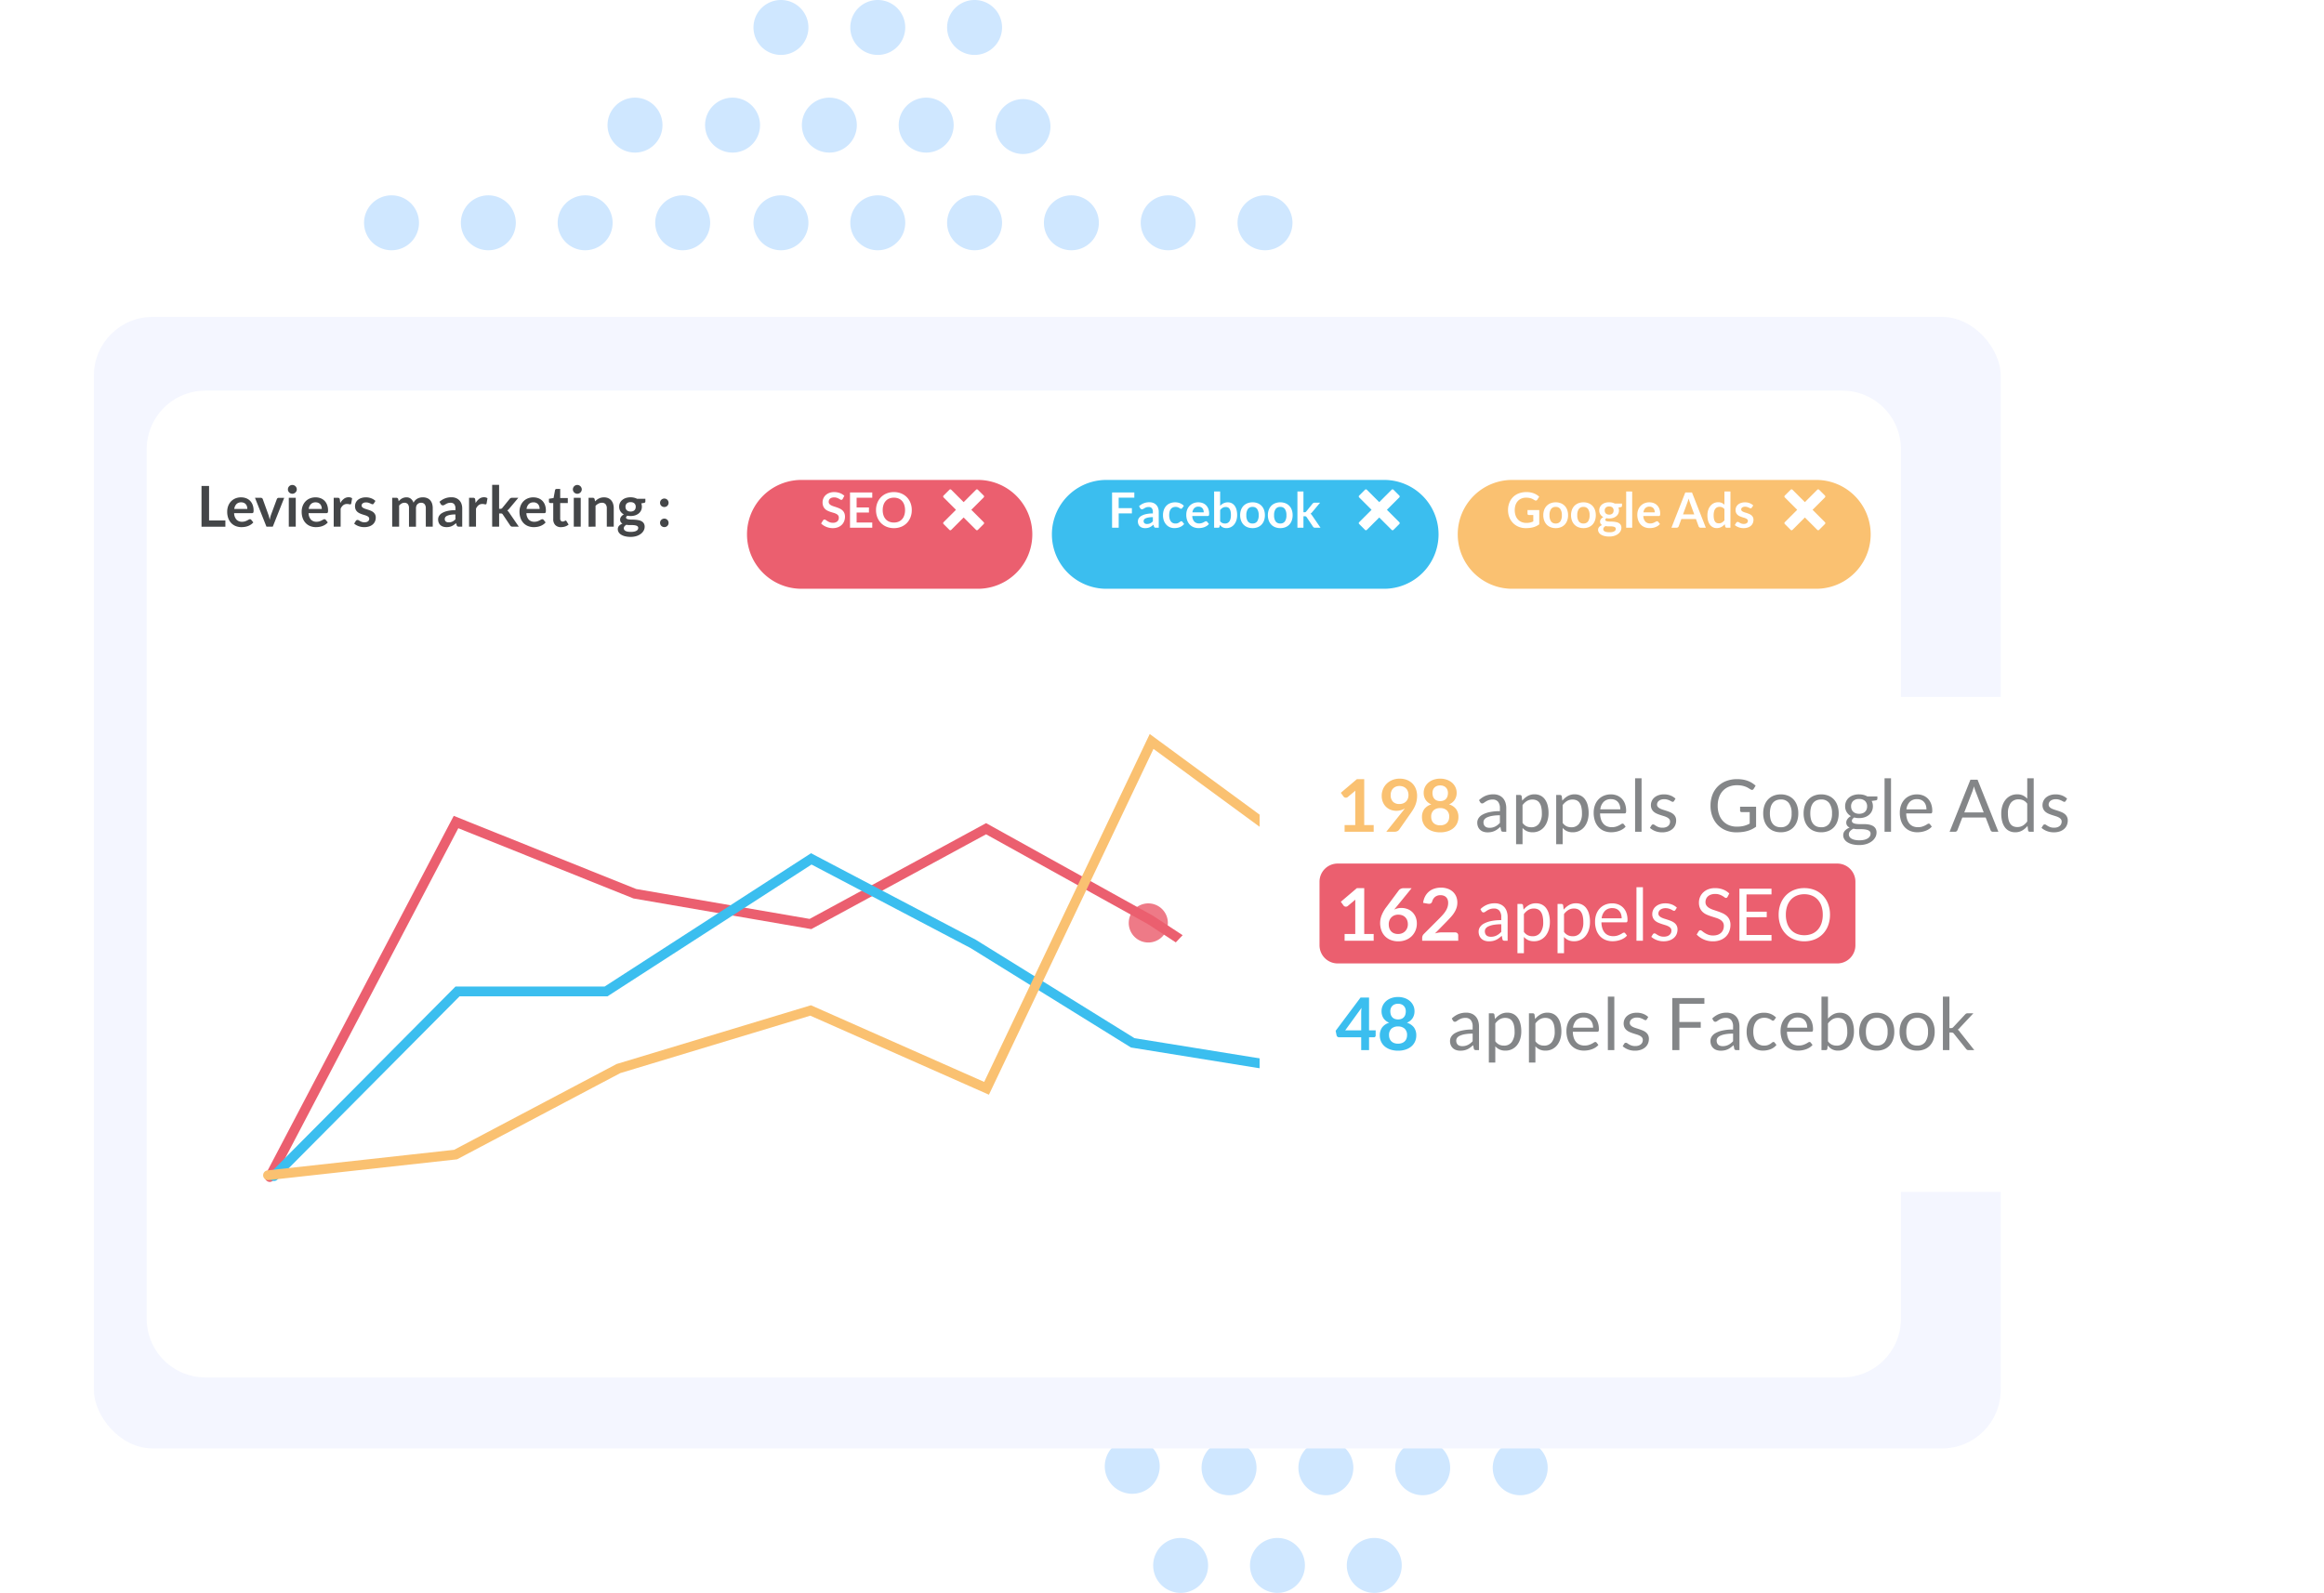 <?xml version="1.0" encoding="UTF-8"?> <svg xmlns="http://www.w3.org/2000/svg" xmlns:xlink="http://www.w3.org/1999/xlink" width="594" height="407.217" viewBox="0 0 594 407.217"><defs><filter id="Rectangle_809" x="0" y="57.015" width="535.369" height="337.27" filterUnits="userSpaceOnUse"><feOffset dx="6" dy="6"></feOffset><feGaussianBlur stdDeviation="8" result="blur"></feGaussianBlur><feFlood flood-color="#00144b" flood-opacity="0.149"></feFlood><feComposite operator="in" in2="blur"></feComposite><feComposite in="SourceGraphic"></feComposite></filter><filter id="Tracé_7978" x="13.5" y="75.858" width="496.369" height="300.275" filterUnits="userSpaceOnUse"><feOffset dy="6"></feOffset><feGaussianBlur stdDeviation="8" result="blur-2"></feGaussianBlur><feFlood flood-color="#00144b" flood-opacity="0.078"></feFlood><feComposite operator="in" in2="blur-2"></feComposite><feComposite in="SourceGraphic"></feComposite></filter><filter id="Tracé_7673" x="244.857" y="98.687" width="146.826" height="75.825" filterUnits="userSpaceOnUse"><feOffset dy="6"></feOffset><feGaussianBlur stdDeviation="8" result="blur-3"></feGaussianBlur><feFlood flood-color="#00144b" flood-opacity="0.078"></feFlood><feComposite operator="in" in2="blur-3"></feComposite><feComposite in="SourceGraphic"></feComposite></filter><filter id="Tracé_7674" x="348.586" y="98.687" width="153.543" height="75.825" filterUnits="userSpaceOnUse"><feOffset dy="6"></feOffset><feGaussianBlur stdDeviation="8" result="blur-4"></feGaussianBlur><feFlood flood-color="#00144b" flood-opacity="0.078"></feFlood><feComposite operator="in" in2="blur-4"></feComposite><feComposite in="SourceGraphic"></feComposite></filter><filter id="Tracé_7675" x="166.93" y="98.687" width="120.92" height="75.825" filterUnits="userSpaceOnUse"><feOffset dy="6"></feOffset><feGaussianBlur stdDeviation="8" result="blur-5"></feGaussianBlur><feFlood flood-color="#00144b" flood-opacity="0.078"></feFlood><feComposite operator="in" in2="blur-5"></feComposite><feComposite in="SourceGraphic"></feComposite></filter><filter id="Tracé_7683" x="269.014" y="148.16" width="324.986" height="186.546" filterUnits="userSpaceOnUse"><feOffset dx="6" dy="6"></feOffset><feGaussianBlur stdDeviation="10" result="blur-6"></feGaussianBlur><feFlood flood-color="#00144b" flood-opacity="0.149"></feFlood><feComposite operator="in" in2="blur-6"></feComposite><feComposite in="SourceGraphic"></feComposite></filter></defs><g id="Groupe_10236" data-name="Groupe 10236" transform="translate(-18428 -3100.987)"><g id="Groupe_10234" data-name="Groupe 10234" transform="translate(18844.953 3412.806) rotate(-180)"><path id="Tracé_911" data-name="Tracé 911" d="M83.188,183.577a7.021,7.021,0,1,0-7.021-7.021,7.021,7.021,0,0,0,7.021,7.021" transform="translate(35.181 78.307)" fill="#cfe7ff"></path><path id="Tracé_937" data-name="Tracé 937" d="M108.577,200.406a7.021,7.021,0,1,0-7.021-7.021,7.022,7.022,0,0,0,7.021,7.021" transform="translate(46.908 86.08)" fill="#cfe7ff"></path><path id="Tracé_955" data-name="Tracé 955" d="M100.114,183.577a7.021,7.021,0,1,0-7.021-7.021,7.021,7.021,0,0,0,7.021,7.021" transform="translate(42.999 78.307)" fill="#cfe7ff"></path><path id="Tracé_956" data-name="Tracé 956" d="M133.966,183.577a7.021,7.021,0,1,0-7.021-7.021,7.021,7.021,0,0,0,7.021,7.021" transform="translate(58.635 78.307)" fill="#cfe7ff"></path><path id="Tracé_957" data-name="Tracé 957" d="M117.041,183.577a7.021,7.021,0,1,0-7.023-7.021,7.021,7.021,0,0,0,7.023,7.021" transform="translate(50.817 78.307)" fill="#cfe7ff"></path><path id="Tracé_958" data-name="Tracé 958" d="M150.892,183.577a7.021,7.021,0,1,0-7.021-7.021,7.022,7.022,0,0,0,7.021,7.021" transform="translate(66.454 78.307)" fill="#cfe7ff"></path><path id="Tracé_959" data-name="Tracé 959" d="M142.429,200.657a7.022,7.022,0,1,0-7.021-7.023,7.022,7.022,0,0,0,7.021,7.023" transform="translate(62.545 86.196)" fill="#cfe7ff"></path><path id="Tracé_960" data-name="Tracé 960" d="M125.5,200.657a7.022,7.022,0,1,0-7.021-7.023,7.022,7.022,0,0,0,7.021,7.023" transform="translate(54.726 86.196)" fill="#cfe7ff"></path><path id="Tracé_963" data-name="Tracé 963" d="M133.966,217.735a7.021,7.021,0,1,0-7.021-7.023,7.021,7.021,0,0,0,7.021,7.023" transform="translate(58.635 94.085)" fill="#cfe7ff"></path><path id="Tracé_964" data-name="Tracé 964" d="M117.041,217.735a7.021,7.021,0,1,0-7.023-7.023,7.021,7.021,0,0,0,7.023,7.023" transform="translate(50.817 94.085)" fill="#cfe7ff"></path><path id="Tracé_965" data-name="Tracé 965" d="M150.892,217.735a7.021,7.021,0,1,0-7.021-7.023,7.022,7.022,0,0,0,7.021,7.023" transform="translate(66.454 94.085)" fill="#cfe7ff"></path><path id="Tracé_968" data-name="Tracé 968" d="M159.356,200.657a7.022,7.022,0,1,0-7.023-7.023,7.022,7.022,0,0,0,7.023,7.023" transform="translate(70.362 86.196)" fill="#cfe7ff"></path><path id="Tracé_1006" data-name="Tracé 1006" d="M66.263,183.577a7.021,7.021,0,1,0-7.023-7.021,7.022,7.022,0,0,0,7.023,7.021" transform="translate(27.363 78.307)" fill="#cfe7ff"></path><path id="Tracé_1010" data-name="Tracé 1010" d="M176.408,200.657a7.022,7.022,0,1,0-7.021-7.023,7.023,7.023,0,0,0,7.021,7.023" transform="translate(78.239 86.196)" fill="#cfe7ff"></path><path id="Tracé_1012" data-name="Tracé 1012" d="M168.073,183.577a7.021,7.021,0,1,0-7.021-7.021,7.021,7.021,0,0,0,7.021,7.021" transform="translate(74.389 78.307)" fill="#cfe7ff"></path><path id="Tracé_1013" data-name="Tracé 1013" d="M185.128,183.577a7.021,7.021,0,1,0-7.023-7.021,7.021,7.021,0,0,0,7.023,7.021" transform="translate(82.266 78.307)" fill="#cfe7ff"></path><path id="Tracé_1014" data-name="Tracé 1014" d="M202.053,183.577a7.021,7.021,0,1,0-7.022-7.021,7.021,7.021,0,0,0,7.022,7.021" transform="translate(90.085 78.307)" fill="#cfe7ff"></path><path id="Tracé_1015" data-name="Tracé 1015" d="M218.979,183.577a7.021,7.021,0,1,0-7.022-7.021,7.022,7.022,0,0,0,7.022,7.021" transform="translate(97.903 78.307)" fill="#cfe7ff"></path></g><g id="Groupe_10235" data-name="Groupe 10235" transform="translate(18561.91 3196.384)"><path id="Tracé_937-2" data-name="Tracé 937" d="M108.577,200.406a7.021,7.021,0,1,0-7.021-7.021,7.022,7.022,0,0,0,7.021,7.021" transform="translate(46.908 86.08)" fill="#cfe7ff"></path><path id="Tracé_959-2" data-name="Tracé 959" d="M142.429,200.657a7.022,7.022,0,1,0-7.021-7.023,7.022,7.022,0,0,0,7.021,7.023" transform="translate(62.545 86.196)" fill="#cfe7ff"></path><path id="Tracé_960-2" data-name="Tracé 960" d="M125.5,200.657a7.022,7.022,0,1,0-7.021-7.023,7.022,7.022,0,0,0,7.021,7.023" transform="translate(54.726 86.196)" fill="#cfe7ff"></path><path id="Tracé_963-2" data-name="Tracé 963" d="M133.966,217.735a7.021,7.021,0,1,0-7.021-7.023,7.021,7.021,0,0,0,7.021,7.023" transform="translate(58.635 94.085)" fill="#cfe7ff"></path><path id="Tracé_964-2" data-name="Tracé 964" d="M117.041,217.735a7.021,7.021,0,1,0-7.023-7.023,7.021,7.021,0,0,0,7.023,7.023" transform="translate(50.817 94.085)" fill="#cfe7ff"></path><path id="Tracé_965-2" data-name="Tracé 965" d="M150.892,217.735a7.021,7.021,0,1,0-7.021-7.023,7.022,7.022,0,0,0,7.021,7.023" transform="translate(66.454 94.085)" fill="#cfe7ff"></path><path id="Tracé_968-2" data-name="Tracé 968" d="M159.356,200.657a7.022,7.022,0,1,0-7.023-7.023,7.022,7.022,0,0,0,7.023,7.023" transform="translate(70.362 86.196)" fill="#cfe7ff"></path><path id="Tracé_1010-2" data-name="Tracé 1010" d="M176.408,200.657a7.022,7.022,0,1,0-7.021-7.023,7.023,7.023,0,0,0,7.021,7.023" transform="translate(78.239 86.196)" fill="#cfe7ff"></path></g><g id="Groupe_10232" data-name="Groupe 10232" transform="translate(8153 293.177)"><g transform="matrix(1, 0, 0, 1, 10275, 2807.81)" filter="url(#Rectangle_809)"><rect id="Rectangle_809-2" data-name="Rectangle 809" width="487.37" height="289.27" rx="15" transform="translate(18 75.02)" fill="#f4f6ff"></rect></g></g><g transform="matrix(1, 0, 0, 1, 18428, 3100.99)" filter="url(#Tracé_7978)"><path id="Tracé_7978-2" data-name="Tracé 7978" d="M15,0H433.369a15,15,0,0,1,15,15V237.275a15,15,0,0,1-15,15H15a15,15,0,0,1-15-15V15A15,15,0,0,1,15,0Z" transform="translate(37.5 93.86)" fill="#fff"></path></g><path id="Tracé_7672" data-name="Tracé 7672" d="M3.031-2.049H7.2v1.6H1.1V-10.857H3.031Zm8.182-5.9a3.585,3.585,0,0,1,1.284.223,2.813,2.813,0,0,1,1.011.651,2.975,2.975,0,0,1,.662,1.051A3.968,3.968,0,0,1,14.408-4.6a2.572,2.572,0,0,1-.018.335.535.535,0,0,1-.065.209.262.262,0,0,1-.126.108.537.537,0,0,1-.2.032H9.435a2.542,2.542,0,0,0,.612,1.669,1.907,1.907,0,0,0,1.41.533,2.443,2.443,0,0,0,.745-.1,3.492,3.492,0,0,0,.547-.223q.234-.122.41-.223a.688.688,0,0,1,.342-.1.385.385,0,0,1,.187.043.413.413,0,0,1,.137.122l.518.648a2.962,2.962,0,0,1-.662.579,3.713,3.713,0,0,1-.766.374,4.189,4.189,0,0,1-.813.2,5.822,5.822,0,0,1-.8.058A3.944,3.944,0,0,1,9.867-.6a3.206,3.206,0,0,1-1.151-.756,3.545,3.545,0,0,1-.77-1.238A4.79,4.79,0,0,1,7.665-4.3,4.087,4.087,0,0,1,7.91-5.723a3.417,3.417,0,0,1,.7-1.159,3.3,3.3,0,0,1,1.115-.781A3.674,3.674,0,0,1,11.213-7.95Zm.036,1.274a1.644,1.644,0,0,0-1.216.439,2.165,2.165,0,0,0-.561,1.245H12.81a2.215,2.215,0,0,0-.094-.651,1.5,1.5,0,0,0-.288-.536,1.362,1.362,0,0,0-.489-.363A1.666,1.666,0,0,0,11.249-6.676ZM19.315-.452H17.7L14.768-7.835h1.475a.555.555,0,0,1,.327.094.48.48,0,0,1,.184.237L18.178-3.56q.122.345.205.676t.148.662q.065-.331.148-.662a6.237,6.237,0,0,1,.212-.676L20.352-7.5a.486.486,0,0,1,.18-.237.514.514,0,0,1,.309-.094h1.4Zm5.872-7.383V-.452H23.41V-7.835Zm.266-2.152a1.013,1.013,0,0,1-.094.432,1.187,1.187,0,0,1-.248.353,1.187,1.187,0,0,1-.363.241,1.115,1.115,0,0,1-.446.09,1.072,1.072,0,0,1-.435-.09,1.153,1.153,0,0,1-.356-.241,1.166,1.166,0,0,1-.241-.353,1.047,1.047,0,0,1-.09-.432,1.115,1.115,0,0,1,.09-.446,1.142,1.142,0,0,1,.241-.36,1.153,1.153,0,0,1,.356-.241,1.072,1.072,0,0,1,.435-.09,1.115,1.115,0,0,1,.446.09,1.187,1.187,0,0,1,.363.241,1.161,1.161,0,0,1,.248.36A1.078,1.078,0,0,1,25.454-9.986ZM30.246-7.95a3.585,3.585,0,0,1,1.285.223,2.813,2.813,0,0,1,1.011.651A2.975,2.975,0,0,1,33.2-6.025,3.968,3.968,0,0,1,33.441-4.6a2.572,2.572,0,0,1-.018.335.535.535,0,0,1-.065.209.262.262,0,0,1-.126.108.537.537,0,0,1-.2.032H28.469a2.542,2.542,0,0,0,.612,1.669,1.907,1.907,0,0,0,1.41.533,2.443,2.443,0,0,0,.745-.1,3.493,3.493,0,0,0,.547-.223q.234-.122.41-.223a.688.688,0,0,1,.342-.1.385.385,0,0,1,.187.043.413.413,0,0,1,.137.122l.518.648a2.962,2.962,0,0,1-.662.579,3.713,3.713,0,0,1-.766.374,4.189,4.189,0,0,1-.813.2,5.822,5.822,0,0,1-.8.058A3.944,3.944,0,0,1,28.9-.6a3.206,3.206,0,0,1-1.151-.756,3.545,3.545,0,0,1-.77-1.238A4.79,4.79,0,0,1,26.7-4.3a4.087,4.087,0,0,1,.245-1.421,3.417,3.417,0,0,1,.7-1.159,3.3,3.3,0,0,1,1.115-.781A3.674,3.674,0,0,1,30.246-7.95Zm.036,1.274a1.644,1.644,0,0,0-1.216.439A2.165,2.165,0,0,0,28.5-4.992h3.339a2.215,2.215,0,0,0-.094-.651,1.5,1.5,0,0,0-.288-.536,1.362,1.362,0,0,0-.489-.363A1.666,1.666,0,0,0,30.282-6.676ZM34.888-.452V-7.835h1.043a.559.559,0,0,1,.381.1.579.579,0,0,1,.144.345l.108.892a3.508,3.508,0,0,1,.928-1.079,1.953,1.953,0,0,1,1.195-.4,1.544,1.544,0,0,1,.907.252l-.23,1.331a.275.275,0,0,1-.094.183.317.317,0,0,1-.194.054,1.212,1.212,0,0,1-.3-.05,1.975,1.975,0,0,0-.5-.05,1.507,1.507,0,0,0-.95.306,2.355,2.355,0,0,0-.669.9v4.6ZM45.149-6.4A.474.474,0,0,1,45-6.234a.391.391,0,0,1-.2.047.635.635,0,0,1-.277-.072q-.148-.072-.342-.162a3.131,3.131,0,0,0-.443-.162,2.12,2.12,0,0,0-.586-.072,1.367,1.367,0,0,0-.828.223.692.692,0,0,0-.3.583.556.556,0,0,0,.155.4,1.391,1.391,0,0,0,.41.284,4.014,4.014,0,0,0,.579.219q.324.1.662.212t.662.263a2.308,2.308,0,0,1,.579.374,1.738,1.738,0,0,1,.41.543,1.723,1.723,0,0,1,.155.763,2.45,2.45,0,0,1-.194.982,2.159,2.159,0,0,1-.568.777,2.664,2.664,0,0,1-.925.511,3.99,3.99,0,0,1-1.263.183A4.02,4.02,0,0,1,41.936-.4a4.4,4.4,0,0,1-.7-.191,3.862,3.862,0,0,1-.619-.288,3,3,0,0,1-.5-.36l.41-.676a.58.58,0,0,1,.187-.187.524.524,0,0,1,.273-.065.575.575,0,0,1,.313.094q.148.094.342.2a3.055,3.055,0,0,0,.457.2,2.011,2.011,0,0,0,.666.094,1.727,1.727,0,0,0,.543-.076,1.15,1.15,0,0,0,.374-.2.743.743,0,0,0,.216-.284.852.852,0,0,0,.068-.335.6.6,0,0,0-.155-.425,1.354,1.354,0,0,0-.41-.288,3.962,3.962,0,0,0-.583-.219q-.327-.1-.669-.212a6.189,6.189,0,0,1-.669-.27A2.281,2.281,0,0,1,40.9-4.28a1.775,1.775,0,0,1-.41-.583,2.034,2.034,0,0,1-.155-.835,2.127,2.127,0,0,1,.18-.864,2.025,2.025,0,0,1,.529-.716,2.627,2.627,0,0,1,.871-.489A3.627,3.627,0,0,1,43.12-7.95a3.69,3.69,0,0,1,1.389.252,3.137,3.137,0,0,1,1.043.662ZM49.834-.452V-7.835h1.087a.437.437,0,0,1,.453.324l.115.547a4.2,4.2,0,0,1,.407-.4,2.612,2.612,0,0,1,.453-.309,2.455,2.455,0,0,1,.518-.205,2.307,2.307,0,0,1,.608-.076,1.723,1.723,0,0,1,1.148.378,2.275,2.275,0,0,1,.673,1,2.253,2.253,0,0,1,.432-.63,2.36,2.36,0,0,1,.568-.428,2.616,2.616,0,0,1,.658-.245,3.163,3.163,0,0,1,.7-.079,2.948,2.948,0,0,1,1.087.187,2.084,2.084,0,0,1,.8.547,2.411,2.411,0,0,1,.493.878A3.824,3.824,0,0,1,60.2-5.151v4.7H58.426v-4.7a1.579,1.579,0,0,0-.309-1.061,1.136,1.136,0,0,0-.907-.356,1.354,1.354,0,0,0-.507.094,1.209,1.209,0,0,0-.41.27,1.232,1.232,0,0,0-.277.443,1.722,1.722,0,0,0-.1.612v4.7H54.13v-4.7a1.608,1.608,0,0,0-.3-1.079,1.114,1.114,0,0,0-.882-.338,1.423,1.423,0,0,0-.716.191,2.412,2.412,0,0,0-.622.522v5.4Zm17.9,0h-.8a.86.86,0,0,1-.4-.076.486.486,0,0,1-.216-.306l-.158-.525a6.1,6.1,0,0,1-.551.443,3.342,3.342,0,0,1-.558.32,2.845,2.845,0,0,1-.612.194,3.68,3.68,0,0,1-.72.065,2.827,2.827,0,0,1-.864-.126,1.86,1.86,0,0,1-.68-.379,1.721,1.721,0,0,1-.443-.628,2.235,2.235,0,0,1-.158-.874A1.728,1.728,0,0,1,61.8-3.17a2.069,2.069,0,0,1,.73-.736,4.662,4.662,0,0,1,1.36-.545A8.687,8.687,0,0,1,66-4.669V-5.1a1.65,1.65,0,0,0-.313-1.106,1.143,1.143,0,0,0-.91-.359,2.2,2.2,0,0,0-.72.1,2.784,2.784,0,0,0-.5.227q-.212.126-.392.227a.8.8,0,0,1-.4.1.514.514,0,0,1-.309-.094.737.737,0,0,1-.209-.23l-.324-.568A4.39,4.39,0,0,1,65-7.972a2.969,2.969,0,0,1,1.155.212,2.455,2.455,0,0,1,.86.59,2.525,2.525,0,0,1,.536.9,3.47,3.47,0,0,1,.184,1.151ZM64.284-1.56a2.394,2.394,0,0,0,.5-.05,1.929,1.929,0,0,0,.435-.149,2.32,2.32,0,0,0,.4-.244A3.573,3.573,0,0,0,66-2.346V-3.582a7.217,7.217,0,0,0-1.3.1,3.432,3.432,0,0,0-.838.25,1.079,1.079,0,0,0-.45.355.79.79,0,0,0-.133.442.78.78,0,0,0,.277.674A1.194,1.194,0,0,0,64.284-1.56Zm5.2,1.108V-7.835H70.53a.559.559,0,0,1,.381.1.579.579,0,0,1,.144.345l.108.892a3.508,3.508,0,0,1,.928-1.079,1.953,1.953,0,0,1,1.195-.4,1.544,1.544,0,0,1,.907.252l-.23,1.331a.275.275,0,0,1-.094.183.317.317,0,0,1-.194.054,1.212,1.212,0,0,1-.3-.05,1.975,1.975,0,0,0-.5-.05,1.507,1.507,0,0,0-.95.306,2.355,2.355,0,0,0-.669.9v4.6Zm7.678-10.693v6.124H77.5a.638.638,0,0,0,.281-.05.728.728,0,0,0,.216-.187l1.835-2.267a1.072,1.072,0,0,1,.259-.227.689.689,0,0,1,.36-.083h1.626l-2.3,2.742a3.15,3.15,0,0,1-.252.277,1.64,1.64,0,0,1-.281.219,1.327,1.327,0,0,1,.266.252q.115.144.23.309L82.2-.452H80.6a.783.783,0,0,1-.353-.072.691.691,0,0,1-.259-.245l-1.878-2.8a.573.573,0,0,0-.216-.216.8.8,0,0,0-.324-.05h-.4V-.452H75.387V-11.145Zm8.758,3.2a3.585,3.585,0,0,1,1.284.223,2.813,2.813,0,0,1,1.011.651,2.975,2.975,0,0,1,.662,1.051A3.967,3.967,0,0,1,89.117-4.6a2.572,2.572,0,0,1-.018.335.535.535,0,0,1-.065.209.262.262,0,0,1-.126.108.537.537,0,0,1-.2.032H84.145a2.542,2.542,0,0,0,.612,1.669,1.907,1.907,0,0,0,1.41.533,2.443,2.443,0,0,0,.745-.1,3.492,3.492,0,0,0,.547-.223q.234-.122.41-.223a.688.688,0,0,1,.342-.1.385.385,0,0,1,.187.043.413.413,0,0,1,.137.122l.518.648a2.963,2.963,0,0,1-.662.579,3.713,3.713,0,0,1-.766.374,4.189,4.189,0,0,1-.813.2,5.822,5.822,0,0,1-.8.058A3.944,3.944,0,0,1,84.577-.6a3.206,3.206,0,0,1-1.151-.756,3.545,3.545,0,0,1-.77-1.238A4.79,4.79,0,0,1,82.375-4.3a4.087,4.087,0,0,1,.245-1.421,3.417,3.417,0,0,1,.7-1.159,3.3,3.3,0,0,1,1.115-.781A3.674,3.674,0,0,1,85.922-7.95Zm.036,1.274a1.644,1.644,0,0,0-1.216.439,2.165,2.165,0,0,0-.561,1.245H87.52a2.215,2.215,0,0,0-.094-.651,1.5,1.5,0,0,0-.288-.536,1.362,1.362,0,0,0-.489-.363A1.667,1.667,0,0,0,85.958-6.676Zm7.031,6.34A1.942,1.942,0,0,1,91.514-.88,2.085,2.085,0,0,1,91-2.38V-6.5h-.748A.359.359,0,0,1,90-6.6a.358.358,0,0,1-.1-.281v-.705l1.187-.194.374-2.015a.356.356,0,0,1,.133-.223.422.422,0,0,1,.263-.079h.921V-7.77h1.943V-6.5H92.773v4a.784.784,0,0,0,.173.54.586.586,0,0,0,.461.194.836.836,0,0,0,.277-.04,1.524,1.524,0,0,0,.194-.083q.083-.043.148-.083a.247.247,0,0,1,.13-.04.2.2,0,0,1,.13.04.6.6,0,0,1,.108.119l.533.864a2.691,2.691,0,0,1-.892.489A3.321,3.321,0,0,1,92.989-.336Zm5.037-7.5V-.452H96.249V-7.835Zm.266-2.152a1.013,1.013,0,0,1-.094.432,1.187,1.187,0,0,1-.248.353,1.187,1.187,0,0,1-.363.241,1.115,1.115,0,0,1-.446.09,1.072,1.072,0,0,1-.435-.09,1.153,1.153,0,0,1-.356-.241,1.166,1.166,0,0,1-.241-.353,1.047,1.047,0,0,1-.09-.432,1.115,1.115,0,0,1,.09-.446,1.142,1.142,0,0,1,.241-.36,1.153,1.153,0,0,1,.356-.241,1.072,1.072,0,0,1,.435-.09,1.115,1.115,0,0,1,.446.09,1.187,1.187,0,0,1,.363.241,1.161,1.161,0,0,1,.248.36A1.078,1.078,0,0,1,98.292-9.986Zm1.741,9.535V-7.835h1.087a.437.437,0,0,1,.453.324l.122.583a4.05,4.05,0,0,1,.471-.417,3.292,3.292,0,0,1,.525-.324,2.676,2.676,0,0,1,.594-.209,3.117,3.117,0,0,1,.691-.072,2.647,2.647,0,0,1,1.072.205,2.119,2.119,0,0,1,.781.576,2.531,2.531,0,0,1,.475.885,3.761,3.761,0,0,1,.162,1.133v4.7H104.69v-4.7a1.577,1.577,0,0,0-.313-1.047,1.16,1.16,0,0,0-.939-.371,1.851,1.851,0,0,0-.864.209,3.1,3.1,0,0,0-.763.568V-.452ZM110.77-7.964a3.928,3.928,0,0,1,.892.1,3.041,3.041,0,0,1,.763.284h2.123v.662a.367.367,0,0,1-.086.259.513.513,0,0,1-.3.13l-.662.122a2.289,2.289,0,0,1,.112.4,2.352,2.352,0,0,1,.04.439,2.2,2.2,0,0,1-.219.989,2.218,2.218,0,0,1-.6.752,2.806,2.806,0,0,1-.914.479,3.75,3.75,0,0,1-1.148.169,4.136,4.136,0,0,1-.813-.079q-.345.21-.345.471a.347.347,0,0,0,.205.33,1.668,1.668,0,0,0,.54.149,5.936,5.936,0,0,0,.759.044q.425,0,.871.036a6.835,6.835,0,0,1,.871.126,2.55,2.55,0,0,1,.759.285,1.522,1.522,0,0,1,.54.531,1.634,1.634,0,0,1,.205.863,2.036,2.036,0,0,1-.241.953,2.559,2.559,0,0,1-.7.823,3.642,3.642,0,0,1-1.119.581,4.78,4.78,0,0,1-1.511.22,5.818,5.818,0,0,1-1.461-.162,3.41,3.41,0,0,1-1.025-.432A1.873,1.873,0,0,1,107.7.93,1.459,1.459,0,0,1,107.5.2a1.256,1.256,0,0,1,.317-.871,2.169,2.169,0,0,1,.878-.561,1.224,1.224,0,0,1-.439-.4,1.173,1.173,0,0,1-.165-.655,1.1,1.1,0,0,1,.058-.342,1.364,1.364,0,0,1,.176-.349,1.719,1.719,0,0,1,.3-.327,2.061,2.061,0,0,1,.425-.277,2.329,2.329,0,0,1-.882-.806,2.152,2.152,0,0,1-.32-1.18,2.2,2.2,0,0,1,.219-.989,2.217,2.217,0,0,1,.612-.756A2.79,2.79,0,0,1,109.6-7.8,3.948,3.948,0,0,1,110.77-7.964Zm1.95,7.823a.508.508,0,0,0-.13-.36.849.849,0,0,0-.353-.217,2.559,2.559,0,0,0-.522-.114,5.2,5.2,0,0,0-.633-.037h-.691a2.945,2.945,0,0,1-.687-.079,1.607,1.607,0,0,0-.486.392.806.806,0,0,0-.183.522.718.718,0,0,0,.1.363.811.811,0,0,0,.309.291,1.838,1.838,0,0,0,.551.191,4.256,4.256,0,0,0,.828.068A4.137,4.137,0,0,0,111.677.8a2.032,2.032,0,0,0,.594-.213.906.906,0,0,0,.342-.323A.8.8,0,0,0,112.72-.142Zm-1.95-4.181a1.668,1.668,0,0,0,.576-.09,1.129,1.129,0,0,0,.407-.248A1.023,1.023,0,0,0,112-5.043a1.4,1.4,0,0,0,.083-.489,1.157,1.157,0,0,0-.327-.867,1.353,1.353,0,0,0-.982-.32,1.353,1.353,0,0,0-.982.32,1.157,1.157,0,0,0-.327.867,1.376,1.376,0,0,0,.083.482,1.057,1.057,0,0,0,.245.385,1.1,1.1,0,0,0,.41.252A1.675,1.675,0,0,0,110.77-4.323ZM118.3-1.43a1.107,1.107,0,0,1,.083-.425,1.015,1.015,0,0,1,.23-.345,1.133,1.133,0,0,1,.349-.23,1.084,1.084,0,0,1,.432-.086,1.067,1.067,0,0,1,.425.086,1.089,1.089,0,0,1,.345.23,1.089,1.089,0,0,1,.23.345,1.066,1.066,0,0,1,.086.425A1.059,1.059,0,0,1,120.4-1a1.1,1.1,0,0,1-.23.342,1.042,1.042,0,0,1-.345.227,1.107,1.107,0,0,1-.425.083,1.125,1.125,0,0,1-.432-.083,1.083,1.083,0,0,1-.349-.227,1.023,1.023,0,0,1-.23-.342A1.1,1.1,0,0,1,118.3-1.43Zm0-5.131a1.107,1.107,0,0,1,.083-.425,1.015,1.015,0,0,1,.23-.345,1.133,1.133,0,0,1,.349-.23,1.084,1.084,0,0,1,.432-.086,1.067,1.067,0,0,1,.425.086,1.089,1.089,0,0,1,.345.23,1.089,1.089,0,0,1,.23.345,1.066,1.066,0,0,1,.086.425,1.059,1.059,0,0,1-.086.428,1.1,1.1,0,0,1-.23.342,1.042,1.042,0,0,1-.345.227,1.107,1.107,0,0,1-.425.083,1.125,1.125,0,0,1-.432-.083,1.083,1.083,0,0,1-.349-.227,1.023,1.023,0,0,1-.23-.342A1.1,1.1,0,0,1,118.3-6.561Z" transform="translate(18478.406 3236.085)" fill="#444648"></path><g transform="matrix(1, 0, 0, 1, 18428, 3100.99)" filter="url(#Tracé_7673)"><path id="Tracé_7673-2" data-name="Tracé 7673" d="M13.912,0h71a13.912,13.912,0,0,1,0,27.825h-71A13.912,13.912,0,0,1,13.912,0Z" transform="translate(268.86 116.69)" fill="#3bbeef"></path></g><g transform="matrix(1, 0, 0, 1, 18428, 3100.99)" filter="url(#Tracé_7674)"><path id="Tracé_7674-2" data-name="Tracé 7674" d="M13.912,0H91.63a13.912,13.912,0,0,1,0,27.825H13.912A13.912,13.912,0,0,1,13.912,0Z" transform="translate(372.59 116.69)" fill="#fac171"></path></g><g transform="matrix(1, 0, 0, 1, 18428, 3100.99)" filter="url(#Tracé_7675)"><path id="Tracé_7675-2" data-name="Tracé 7675" d="M13.912,0h45.1a13.912,13.912,0,0,1,0,27.825h-45.1A13.912,13.912,0,0,1,13.912,0Z" transform="translate(190.93 116.69)" fill="#eb5f6f"></path></g><path id="Tracé_7677" data-name="Tracé 7677" d="M6.637-9.41v1.335h-4v2.669H6.013v1.341H2.639V-.391H.949V-9.41ZM12.88-.391h-.692a.746.746,0,0,1-.343-.065.421.421,0,0,1-.187-.265l-.137-.455a5.284,5.284,0,0,1-.477.384,2.9,2.9,0,0,1-.483.278,2.465,2.465,0,0,1-.53.168,3.189,3.189,0,0,1-.624.056A2.45,2.45,0,0,1,8.657-.4,1.612,1.612,0,0,1,8.068-.73a1.492,1.492,0,0,1-.384-.544,1.937,1.937,0,0,1-.137-.757,1.5,1.5,0,0,1,.19-.717,1.793,1.793,0,0,1,.633-.638,4.041,4.041,0,0,1,1.179-.472,7.529,7.529,0,0,1,1.827-.188v-.377a1.43,1.43,0,0,0-.271-.958.99.99,0,0,0-.789-.311,1.909,1.909,0,0,0-.624.087,2.413,2.413,0,0,0-.433.2q-.184.109-.34.2a.69.69,0,0,1-.343.087.446.446,0,0,1-.268-.081.638.638,0,0,1-.181-.2L7.847-5.9a3.8,3.8,0,0,1,2.663-1.01,2.573,2.573,0,0,1,1,.184,2.128,2.128,0,0,1,.745.511,2.189,2.189,0,0,1,.465.783,3.008,3.008,0,0,1,.159,1Zm-2.994-.96a2.075,2.075,0,0,0,.437-.043,1.672,1.672,0,0,0,.377-.129,2.011,2.011,0,0,0,.343-.212,3.1,3.1,0,0,0,.334-.3V-3.1a6.255,6.255,0,0,0-1.126.085,2.974,2.974,0,0,0-.727.217.935.935,0,0,0-.39.308.685.685,0,0,0-.115.383.676.676,0,0,0,.24.584A1.035,1.035,0,0,0,9.886-1.352Zm9.006-4.085a.767.767,0,0,1-.134.137.31.31,0,0,1-.19.05.423.423,0,0,1-.231-.072q-.112-.072-.268-.162a2,2,0,0,0-.371-.162,1.705,1.705,0,0,0-.533-.072,1.627,1.627,0,0,0-.711.147,1.348,1.348,0,0,0-.508.421,1.9,1.9,0,0,0-.3.664,3.567,3.567,0,0,0-.1.882,3.46,3.46,0,0,0,.109.911,1.947,1.947,0,0,0,.315.67,1.355,1.355,0,0,0,.5.412,1.512,1.512,0,0,0,.661.14,1.639,1.639,0,0,0,.6-.09,1.879,1.879,0,0,0,.384-.2q.156-.109.271-.2a.409.409,0,0,1,.259-.09.313.313,0,0,1,.281.143l.443.561a2.785,2.785,0,0,1-.555.5,3,3,0,0,1-.621.324,3.151,3.151,0,0,1-.664.172,4.718,4.718,0,0,1-.68.05,2.838,2.838,0,0,1-1.116-.221,2.606,2.606,0,0,1-.914-.645A3.111,3.111,0,0,1,14.192-2.2a4.012,4.012,0,0,1-.228-1.4,4.07,4.07,0,0,1,.2-1.307,2.96,2.96,0,0,1,.6-1.042,2.731,2.731,0,0,1,.973-.689,3.352,3.352,0,0,1,1.335-.249,3.175,3.175,0,0,1,1.257.231A3.071,3.071,0,0,1,19.3-6Zm4.1-1.453A3.107,3.107,0,0,1,24.1-6.7a2.438,2.438,0,0,1,.876.564,2.578,2.578,0,0,1,.574.911,3.439,3.439,0,0,1,.206,1.232,2.23,2.23,0,0,1-.016.29.464.464,0,0,1-.056.181.227.227,0,0,1-.109.094A.465.465,0,0,1,25.4-3.4H21.449a2.2,2.2,0,0,0,.53,1.447,1.652,1.652,0,0,0,1.222.462,2.117,2.117,0,0,0,.645-.087,3.027,3.027,0,0,0,.474-.193q.2-.106.355-.193a.6.6,0,0,1,.3-.087.334.334,0,0,1,.162.037.358.358,0,0,1,.118.106l.449.561a2.567,2.567,0,0,1-.574.5,3.218,3.218,0,0,1-.664.324,3.63,3.63,0,0,1-.7.172,5.046,5.046,0,0,1-.7.05,3.418,3.418,0,0,1-1.241-.221,2.778,2.778,0,0,1-1-.655,3.072,3.072,0,0,1-.667-1.073,4.151,4.151,0,0,1-.243-1.481,3.542,3.542,0,0,1,.212-1.232,2.962,2.962,0,0,1,.608-1A2.863,2.863,0,0,1,21.7-6.64,3.184,3.184,0,0,1,22.989-6.89Zm.031,1.1a1.424,1.424,0,0,0-1.054.38,1.877,1.877,0,0,0-.486,1.079h2.894a1.919,1.919,0,0,0-.081-.564,1.3,1.3,0,0,0-.249-.465,1.181,1.181,0,0,0-.424-.315A1.444,1.444,0,0,0,23.02-5.786ZM27.03-.391V-9.659h1.54V-6a3.036,3.036,0,0,1,.861-.645,2.48,2.48,0,0,1,1.123-.24,2.123,2.123,0,0,1,.957.215,2.129,2.129,0,0,1,.748.627,3,3,0,0,1,.486,1.017,5.112,5.112,0,0,1,.172,1.391,4.384,4.384,0,0,1-.193,1.328,3.251,3.251,0,0,1-.552,1.06,2.55,2.55,0,0,1-.867.7A2.522,2.522,0,0,1,30.167-.3a2.266,2.266,0,0,1-.536-.059,1.9,1.9,0,0,1-.443-.165,1.887,1.887,0,0,1-.371-.259,3.183,3.183,0,0,1-.327-.34l-.069.43a.387.387,0,0,1-.128.231.4.4,0,0,1-.246.069Zm2.994-5.3a1.573,1.573,0,0,0-.82.2,2.372,2.372,0,0,0-.633.571V-2.05a1.466,1.466,0,0,0,.571.452,1.735,1.735,0,0,0,.67.128,1.472,1.472,0,0,0,.63-.131,1.234,1.234,0,0,0,.477-.4,1.975,1.975,0,0,0,.3-.677,3.866,3.866,0,0,0,.106-.964,4.277,4.277,0,0,0-.09-.951,1.837,1.837,0,0,0-.259-.633,1.022,1.022,0,0,0-.408-.355A1.274,1.274,0,0,0,30.024-5.693Zm6.829-1.2a3.507,3.507,0,0,1,1.3.231A2.8,2.8,0,0,1,39.148-6a2.9,2.9,0,0,1,.636,1.035A3.938,3.938,0,0,1,40.009-3.6a3.957,3.957,0,0,1-.225,1.372,2.963,2.963,0,0,1-.636,1.042,2.764,2.764,0,0,1-.995.661,3.507,3.507,0,0,1-1.3.231,3.531,3.531,0,0,1-1.3-.231,2.788,2.788,0,0,1-1-.661,2.976,2.976,0,0,1-.642-1.042A3.908,3.908,0,0,1,33.679-3.6a3.889,3.889,0,0,1,.228-1.366A2.912,2.912,0,0,1,34.549-6a2.829,2.829,0,0,1,1-.655A3.531,3.531,0,0,1,36.853-6.89Zm0,5.407a1.355,1.355,0,0,0,1.182-.536,2.689,2.689,0,0,0,.384-1.572,2.72,2.72,0,0,0-.384-1.578,1.349,1.349,0,0,0-1.182-.543,1.367,1.367,0,0,0-1.2.546,2.706,2.706,0,0,0-.387,1.575,2.675,2.675,0,0,0,.387,1.569A1.374,1.374,0,0,0,36.853-1.483ZM43.944-6.89a3.507,3.507,0,0,1,1.3.231A2.8,2.8,0,0,1,46.239-6a2.9,2.9,0,0,1,.636,1.035A3.938,3.938,0,0,1,47.1-3.6a3.957,3.957,0,0,1-.225,1.372,2.963,2.963,0,0,1-.636,1.042,2.763,2.763,0,0,1-.995.661,3.507,3.507,0,0,1-1.3.231,3.531,3.531,0,0,1-1.3-.231,2.788,2.788,0,0,1-1-.661A2.976,2.976,0,0,1,41-2.231,3.908,3.908,0,0,1,40.77-3.6,3.889,3.889,0,0,1,41-4.969,2.911,2.911,0,0,1,41.64-6a2.829,2.829,0,0,1,1-.655A3.531,3.531,0,0,1,43.944-6.89Zm0,5.407a1.355,1.355,0,0,0,1.182-.536,2.689,2.689,0,0,0,.384-1.572,2.72,2.72,0,0,0-.384-1.578,1.349,1.349,0,0,0-1.182-.543,1.367,1.367,0,0,0-1.2.546,2.706,2.706,0,0,0-.387,1.575,2.675,2.675,0,0,0,.387,1.569A1.374,1.374,0,0,0,43.944-1.483Zm5.919-8.176v5.307h.287a.553.553,0,0,0,.243-.044.631.631,0,0,0,.187-.162l1.59-1.965a.929.929,0,0,1,.225-.2.6.6,0,0,1,.312-.072h1.409L52.126-4.414a2.732,2.732,0,0,1-.218.24,1.422,1.422,0,0,1-.243.19,1.15,1.15,0,0,1,.231.218q.1.125.2.268L54.228-.391H52.837a.678.678,0,0,1-.306-.062.6.6,0,0,1-.225-.212L50.68-3.092a.5.5,0,0,0-.187-.187.693.693,0,0,0-.281-.044h-.349V-.391h-1.54V-9.659Z" transform="translate(18711.291 3236.295)" fill="#fff"></path><path id="Tracé_7678" data-name="Tracé 7678" d="M5.068-1.626a4.2,4.2,0,0,0,.988-.1,4.164,4.164,0,0,0,.8-.284v-1.64H5.729a.352.352,0,0,1-.256-.09.3.3,0,0,1-.094-.221v-.948h3v3.648a4.955,4.955,0,0,1-.714.433,4.56,4.56,0,0,1-.792.3,6.067,6.067,0,0,1-.9.178,8.475,8.475,0,0,1-1.035.059A4.7,4.7,0,0,1,3.122-.635a4.312,4.312,0,0,1-1.434-.954A4.345,4.345,0,0,1,.743-3.048,4.935,4.935,0,0,1,.4-4.9,5.094,5.094,0,0,1,.734-6.765a4.207,4.207,0,0,1,.939-1.459,4.19,4.19,0,0,1,1.475-.948,5.337,5.337,0,0,1,1.946-.337A5.073,5.073,0,0,1,7-9.182a4.409,4.409,0,0,1,1.369.851l-.486.761a.433.433,0,0,1-.38.231.566.566,0,0,1-.306-.1q-.2-.118-.408-.237a2.763,2.763,0,0,0-.462-.206,3.762,3.762,0,0,0-.568-.143,4.179,4.179,0,0,0-.727-.056,3.113,3.113,0,0,0-1.207.225,2.553,2.553,0,0,0-.92.642,2.9,2.9,0,0,0-.586,1A3.935,3.935,0,0,0,2.118-4.9a4.093,4.093,0,0,0,.218,1.388,2.911,2.911,0,0,0,.611,1.026,2.633,2.633,0,0,0,.935.639A3.107,3.107,0,0,0,5.068-1.626ZM12.589-6.89a3.507,3.507,0,0,1,1.3.231A2.8,2.8,0,0,1,14.884-6a2.9,2.9,0,0,1,.636,1.035A3.938,3.938,0,0,1,15.745-3.6a3.957,3.957,0,0,1-.225,1.372,2.963,2.963,0,0,1-.636,1.042,2.763,2.763,0,0,1-.995.661,3.507,3.507,0,0,1-1.3.231,3.531,3.531,0,0,1-1.3-.231,2.788,2.788,0,0,1-1-.661,2.976,2.976,0,0,1-.642-1.042A3.908,3.908,0,0,1,9.415-3.6a3.889,3.889,0,0,1,.228-1.366A2.911,2.911,0,0,1,10.285-6a2.829,2.829,0,0,1,1-.655A3.531,3.531,0,0,1,12.589-6.89Zm0,5.407a1.355,1.355,0,0,0,1.182-.536,2.689,2.689,0,0,0,.384-1.572,2.72,2.72,0,0,0-.384-1.578,1.349,1.349,0,0,0-1.182-.543,1.367,1.367,0,0,0-1.2.546,2.705,2.705,0,0,0-.387,1.575,2.675,2.675,0,0,0,.387,1.569A1.374,1.374,0,0,0,12.589-1.483ZM19.68-6.89a3.507,3.507,0,0,1,1.3.231A2.8,2.8,0,0,1,21.975-6a2.9,2.9,0,0,1,.636,1.035A3.938,3.938,0,0,1,22.836-3.6a3.957,3.957,0,0,1-.225,1.372,2.963,2.963,0,0,1-.636,1.042,2.763,2.763,0,0,1-.995.661,3.507,3.507,0,0,1-1.3.231,3.531,3.531,0,0,1-1.3-.231,2.788,2.788,0,0,1-1-.661,2.976,2.976,0,0,1-.642-1.042A3.908,3.908,0,0,1,16.506-3.6a3.889,3.889,0,0,1,.228-1.366A2.911,2.911,0,0,1,17.376-6a2.829,2.829,0,0,1,1-.655A3.531,3.531,0,0,1,19.68-6.89Zm0,5.407a1.355,1.355,0,0,0,1.182-.536,2.689,2.689,0,0,0,.384-1.572,2.72,2.72,0,0,0-.384-1.578,1.349,1.349,0,0,0-1.182-.543,1.367,1.367,0,0,0-1.2.546A2.706,2.706,0,0,0,18.1-3.591a2.675,2.675,0,0,0,.387,1.569A1.374,1.374,0,0,0,19.68-1.483ZM26.254-6.9a3.4,3.4,0,0,1,.773.084,2.635,2.635,0,0,1,.661.246h1.84V-6a.318.318,0,0,1-.075.225.445.445,0,0,1-.256.112l-.574.106a1.983,1.983,0,0,1,.1.343,2.039,2.039,0,0,1,.034.38,1.9,1.9,0,0,1-.19.858,1.922,1.922,0,0,1-.524.652,2.432,2.432,0,0,1-.792.415,3.25,3.25,0,0,1-.995.147,3.585,3.585,0,0,1-.7-.069q-.3.182-.3.408a.3.3,0,0,0,.178.286,1.445,1.445,0,0,0,.468.129,5.145,5.145,0,0,0,.658.038q.368,0,.755.031a5.924,5.924,0,0,1,.755.109,2.21,2.21,0,0,1,.658.247,1.319,1.319,0,0,1,.468.46,1.416,1.416,0,0,1,.178.748,1.765,1.765,0,0,1-.209.826,2.217,2.217,0,0,1-.6.713,3.157,3.157,0,0,1-.97.5,4.143,4.143,0,0,1-1.31.191,5.042,5.042,0,0,1-1.266-.14,2.956,2.956,0,0,1-.889-.374,1.623,1.623,0,0,1-.527-.539A1.265,1.265,0,0,1,23.416.17a1.088,1.088,0,0,1,.274-.755,1.88,1.88,0,0,1,.761-.486,1.061,1.061,0,0,1-.38-.349,1.016,1.016,0,0,1-.143-.568.952.952,0,0,1,.05-.3,1.183,1.183,0,0,1,.153-.3,1.49,1.49,0,0,1,.259-.284,1.786,1.786,0,0,1,.368-.24,2.019,2.019,0,0,1-.764-.7,1.865,1.865,0,0,1-.278-1.023,1.9,1.9,0,0,1,.19-.858,1.922,1.922,0,0,1,.53-.655,2.418,2.418,0,0,1,.8-.415A3.421,3.421,0,0,1,26.254-6.9Zm1.69,6.78a.44.44,0,0,0-.112-.312.736.736,0,0,0-.306-.188,2.218,2.218,0,0,0-.452-.1,4.5,4.5,0,0,0-.549-.032h-.6a2.552,2.552,0,0,1-.6-.069,1.393,1.393,0,0,0-.421.34.7.7,0,0,0-.159.452.622.622,0,0,0,.084.315A.7.7,0,0,0,25.1.538,1.593,1.593,0,0,0,25.58.7,3.689,3.689,0,0,0,26.3.762,3.585,3.585,0,0,0,27.039.7a1.761,1.761,0,0,0,.515-.185.785.785,0,0,0,.3-.28A.7.7,0,0,0,27.944-.123Zm-1.69-3.624a1.445,1.445,0,0,0,.5-.078A.979.979,0,0,0,27.1-4.04a.887.887,0,0,0,.212-.331,1.211,1.211,0,0,0,.072-.424,1,1,0,0,0-.284-.752,1.172,1.172,0,0,0-.851-.278,1.172,1.172,0,0,0-.851.278,1,1,0,0,0-.284.752,1.192,1.192,0,0,0,.072.418.916.916,0,0,0,.212.334.953.953,0,0,0,.355.218A1.452,1.452,0,0,0,26.254-3.747Zm5.881-5.912V-.391h-1.54V-9.659ZM36.519-6.89a3.107,3.107,0,0,1,1.113.193,2.438,2.438,0,0,1,.876.564,2.579,2.579,0,0,1,.574.911,3.439,3.439,0,0,1,.206,1.232,2.228,2.228,0,0,1-.016.29.464.464,0,0,1-.056.181.227.227,0,0,1-.109.094.465.465,0,0,1-.175.028H34.979a2.2,2.2,0,0,0,.53,1.447,1.652,1.652,0,0,0,1.222.462,2.117,2.117,0,0,0,.645-.087,3.027,3.027,0,0,0,.474-.193q.2-.106.355-.193a.6.6,0,0,1,.3-.087.334.334,0,0,1,.162.037.358.358,0,0,1,.118.106l.449.561a2.568,2.568,0,0,1-.574.5,3.218,3.218,0,0,1-.664.324,3.63,3.63,0,0,1-.7.172,5.046,5.046,0,0,1-.7.05,3.418,3.418,0,0,1-1.241-.221,2.778,2.778,0,0,1-1-.655,3.072,3.072,0,0,1-.667-1.073,4.151,4.151,0,0,1-.243-1.481,3.542,3.542,0,0,1,.212-1.232,2.962,2.962,0,0,1,.608-1,2.863,2.863,0,0,1,.967-.677A3.184,3.184,0,0,1,36.519-6.89Zm.031,1.1a1.424,1.424,0,0,0-1.054.38,1.877,1.877,0,0,0-.486,1.079H37.9a1.92,1.92,0,0,0-.081-.564,1.3,1.3,0,0,0-.249-.465,1.181,1.181,0,0,0-.424-.315A1.444,1.444,0,0,0,36.55-5.786ZM50.963-.391h-1.3A.567.567,0,0,1,49.307-.5a.621.621,0,0,1-.2-.271l-.674-1.84H44.7l-.674,1.84a.591.591,0,0,1-.2.262.552.552,0,0,1-.359.118h-1.3L45.706-9.41h1.715ZM45.126-3.8H48l-1.1-3q-.075-.2-.165-.471t-.178-.589q-.087.318-.172.592t-.165.48ZM56.308-.391a.378.378,0,0,1-.393-.281l-.125-.617a3.825,3.825,0,0,1-.418.405,2.642,2.642,0,0,1-.471.312,2.453,2.453,0,0,1-.543.2,2.606,2.606,0,0,1-.627.072,2.117,2.117,0,0,1-.96-.218,2.14,2.14,0,0,1-.752-.633,3.034,3.034,0,0,1-.486-1.026,5.181,5.181,0,0,1-.172-1.4,4.362,4.362,0,0,1,.193-1.322,3.217,3.217,0,0,1,.555-1.06,2.59,2.59,0,0,1,.867-.7,2.5,2.5,0,0,1,1.135-.253,2.221,2.221,0,0,1,.917.172,2.4,2.4,0,0,1,.68.458v-3.38h1.54V-.391ZM54.256-1.52a1.576,1.576,0,0,0,.817-.2,2.426,2.426,0,0,0,.636-.568V-5.156a1.516,1.516,0,0,0-.571-.449,1.683,1.683,0,0,0-.664-.131,1.493,1.493,0,0,0-.633.131,1.238,1.238,0,0,0-.48.4,1.94,1.94,0,0,0-.3.674,3.867,3.867,0,0,0-.106.964,4.277,4.277,0,0,0,.09.951,1.873,1.873,0,0,0,.259.636.986.986,0,0,0,.412.355A1.311,1.311,0,0,0,54.256-1.52Zm8.457-4.023a.411.411,0,0,1-.131.14.339.339,0,0,1-.175.041.55.55,0,0,1-.24-.062q-.128-.062-.3-.14a2.713,2.713,0,0,0-.384-.14,1.837,1.837,0,0,0-.508-.062,1.184,1.184,0,0,0-.717.193A.6.6,0,0,0,60-5.069a.482.482,0,0,0,.134.346,1.206,1.206,0,0,0,.355.246,3.479,3.479,0,0,0,.5.19q.281.084.574.184t.574.228a2,2,0,0,1,.5.324A1.506,1.506,0,0,1,63-3.079a1.494,1.494,0,0,1,.134.661,2.124,2.124,0,0,1-.168.851,1.871,1.871,0,0,1-.493.674,2.309,2.309,0,0,1-.8.443,3.458,3.458,0,0,1-1.095.159,3.484,3.484,0,0,1-.645-.059,3.81,3.81,0,0,1-.6-.165,3.348,3.348,0,0,1-.536-.249,2.6,2.6,0,0,1-.433-.312l.356-.586a.5.5,0,0,1,.162-.162.455.455,0,0,1,.237-.056.5.5,0,0,1,.271.081q.128.081.3.175a2.647,2.647,0,0,0,.4.175,1.743,1.743,0,0,0,.577.081,1.5,1.5,0,0,0,.471-.065,1,1,0,0,0,.324-.172.644.644,0,0,0,.187-.246.739.739,0,0,0,.059-.29.517.517,0,0,0-.134-.368,1.173,1.173,0,0,0-.355-.249,3.434,3.434,0,0,0-.505-.19q-.284-.084-.58-.184a5.366,5.366,0,0,1-.58-.234,1.977,1.977,0,0,1-.505-.34,1.538,1.538,0,0,1-.355-.505,1.763,1.763,0,0,1-.134-.723,1.843,1.843,0,0,1,.156-.748,1.756,1.756,0,0,1,.458-.621,2.277,2.277,0,0,1,.755-.424,3.144,3.144,0,0,1,1.045-.159,3.2,3.2,0,0,1,1.2.218,2.719,2.719,0,0,1,.9.574Z" transform="translate(18813.043 3236.295)" fill="#fff"></path><path id="Tracé_7679" data-name="Tracé 7679" d="M5.753-7.763a.463.463,0,0,1-.159.193.4.4,0,0,1-.215.056.547.547,0,0,1-.281-.1q-.156-.1-.368-.215a3.005,3.005,0,0,0-.5-.215,2.084,2.084,0,0,0-.67-.1,1.971,1.971,0,0,0-.608.084,1.287,1.287,0,0,0-.437.234.935.935,0,0,0-.265.359A1.177,1.177,0,0,0,2.167-7a.8.8,0,0,0,.178.53,1.484,1.484,0,0,0,.471.362,4.37,4.37,0,0,0,.667.268q.374.118.764.253a7.357,7.357,0,0,1,.764.312,2.648,2.648,0,0,1,.667.449,2.035,2.035,0,0,1,.471.664,2.307,2.307,0,0,1,.178.954,3.109,3.109,0,0,1-.209,1.144,2.64,2.64,0,0,1-.611.929,2.879,2.879,0,0,1-.982.624A3.616,3.616,0,0,1,3.2-.285a4.283,4.283,0,0,1-.848-.084,4.465,4.465,0,0,1-.8-.24A4.184,4.184,0,0,1,.83-.984a3.529,3.529,0,0,1-.6-.486l.486-.8a.621.621,0,0,1,.165-.147A.4.4,0,0,1,1.1-2.481a.6.6,0,0,1,.337.128q.181.128.427.284a3.278,3.278,0,0,0,.58.284,2.242,2.242,0,0,0,.8.128A1.645,1.645,0,0,0,4.356-2a1.221,1.221,0,0,0,.393-.976.906.906,0,0,0-.178-.58A1.435,1.435,0,0,0,4.1-3.931a3.516,3.516,0,0,0-.667-.259Q3.059-4.3,2.673-4.42a6.561,6.561,0,0,1-.761-.3,2.465,2.465,0,0,1-.667-.455,2.072,2.072,0,0,1-.471-.7A2.674,2.674,0,0,1,.6-6.915a2.458,2.458,0,0,1,.2-.96A2.459,2.459,0,0,1,1.366-8.7a2.832,2.832,0,0,1,.926-.58A3.371,3.371,0,0,1,3.546-9.5a4.207,4.207,0,0,1,1.472.249,3.323,3.323,0,0,1,1.148.7ZM13.3-9.4v1.335h-4v2.5h3.149v1.291H9.3v2.551h4V-.385H7.612V-9.4ZM23.4-4.894a5,5,0,0,1-.331,1.837,4.351,4.351,0,0,1-.929,1.462A4.208,4.208,0,0,1,20.7-.631a4.86,4.86,0,0,1-1.865.346A4.883,4.883,0,0,1,16.97-.631a4.234,4.234,0,0,1-1.447-.964,4.327,4.327,0,0,1-.932-1.462,5,5,0,0,1-.331-1.837,5,5,0,0,1,.331-1.837,4.327,4.327,0,0,1,.932-1.462,4.234,4.234,0,0,1,1.447-.964A4.883,4.883,0,0,1,18.838-9.5a4.822,4.822,0,0,1,1.865.349,4.268,4.268,0,0,1,1.441.964,4.317,4.317,0,0,1,.929,1.459A5,5,0,0,1,23.4-4.894Zm-1.721,0a4.2,4.2,0,0,0-.2-1.332,2.817,2.817,0,0,0-.564-1,2.43,2.43,0,0,0-.895-.63,3.079,3.079,0,0,0-1.188-.218,3.1,3.1,0,0,0-1.191.218,2.453,2.453,0,0,0-.9.63,2.828,2.828,0,0,0-.571,1,4.139,4.139,0,0,0-.2,1.332,4.139,4.139,0,0,0,.2,1.332,2.8,2.8,0,0,0,.571,1,2.47,2.47,0,0,0,.9.627,3.1,3.1,0,0,0,1.191.218,3.079,3.079,0,0,0,1.188-.218,2.447,2.447,0,0,0,.895-.627,2.784,2.784,0,0,0,.564-1A4.2,4.2,0,0,0,21.682-4.894Z" transform="translate(18637.645 3236.289)" fill="#fff"></path><path id="Icon_metro-cross" data-name="Icon metro-cross" d="M12.933,10.329h0L9.76,7.157l3.172-3.172h0a.328.328,0,0,0,0-.462l-1.5-1.5a.328.328,0,0,0-.462,0h0L7.8,5.2,4.627,2.024h0a.328.328,0,0,0-.462,0l-1.5,1.5a.328.328,0,0,0,0,.462h0L5.839,7.157,2.666,10.329h0a.327.327,0,0,0,0,.462l1.5,1.5a.328.328,0,0,0,.462,0h0L7.8,9.118l3.172,3.172h0a.327.327,0,0,0,.462,0l1.5-1.5a.327.327,0,0,0,0-.462Z" transform="translate(18772.725 3224.159)" fill="#fff"></path><path id="Icon_metro-cross-2" data-name="Icon metro-cross" d="M12.933,10.329h0L9.76,7.157l3.172-3.172h0a.328.328,0,0,0,0-.462l-1.5-1.5a.328.328,0,0,0-.462,0h0L7.8,5.2,4.627,2.024h0a.328.328,0,0,0-.462,0l-1.5,1.5a.328.328,0,0,0,0,.462h0L5.839,7.157,2.666,10.329h0a.327.327,0,0,0,0,.462l1.5,1.5a.328.328,0,0,0,.462,0h0L7.8,9.118l3.172,3.172h0a.327.327,0,0,0,.462,0l1.5-1.5a.327.327,0,0,0,0-.462Z" transform="translate(18881.516 3224.159)" fill="#fff"></path><path id="Icon_metro-cross-3" data-name="Icon metro-cross" d="M12.933,10.329h0L9.76,7.157l3.172-3.172h0a.328.328,0,0,0,0-.462l-1.5-1.5a.328.328,0,0,0-.462,0h0L7.8,5.2,4.627,2.024h0a.328.328,0,0,0-.462,0l-1.5,1.5a.328.328,0,0,0,0,.462h0L5.839,7.157,2.666,10.329h0a.327.327,0,0,0,0,.462l1.5,1.5a.328.328,0,0,0,.462,0h0L7.8,9.118l3.172,3.172h0a.327.327,0,0,0,.462,0l1.5-1.5a.327.327,0,0,0,0-.462Z" transform="translate(18666.5 3224.159)" fill="#fff"></path><path id="Tracé_7680" data-name="Tracé 7680" d="M77.828,348.783l47.609-90.746,45.706,18.329,44.89,7.741,44.89-24.361,42.052,23.346L350.7,314.427l48.734-54.681,40.413-6.321" transform="translate(18419.117 3053.101)" fill="none" stroke="#eb5f6f" stroke-linecap="round" stroke-width="2.5"></path><path id="Tracé_7681" data-name="Tracé 7681" d="M79.243,336.573l46.919-47.213h37.96l52.459-33.889,41.39,21.742,40.77,25.284,52.247,8.441,45.617-75.8,43.069-16.011" transform="translate(18418.777 3065.086)" fill="none" stroke="#3bbeef" stroke-linecap="round" stroke-width="2.5"></path><path id="Tracé_7682" data-name="Tracé 7682" d="M77.525,319.1l47.939-5.287,41.628-21.987,49.124-14.853,44.967,19.9L303.367,208.2l47.749,35.054,45.784-6.275,44.047,9.127" transform="translate(18418.975 3082.337)" fill="none" stroke="#fac171" stroke-linecap="round" stroke-width="2.5"></path><path id="Tracé_7979" data-name="Tracé 7979" d="M5,0A5,5,0,1,1,0,5,5,5,0,0,1,5,0Z" transform="translate(18716.5 3331.936)" fill="#eb5f6f" opacity="0.83"></path><g transform="matrix(1, 0, 0, 1, 18428, 3100.99)" filter="url(#Tracé_7683)"><path id="Tracé_7683-2" data-name="Tracé 7683" d="M360.347-441.454a17.412,17.412,0,0,1-17.412-17.412v-20.618L320-503.649l22.935-24.165v-22.774A17.412,17.412,0,0,1,360.347-568H567.575a17.412,17.412,0,0,1,17.412,17.412v91.722a17.412,17.412,0,0,1-17.412,17.412Z" transform="translate(-26.99 740.16)" fill="#fff"></path></g><path id="Tracé_7687" data-name="Tracé 7687" d="M8.146,1.895H7.413a.876.876,0,0,1-.39-.074.411.411,0,0,1-.2-.316L6.642.632q-.371.334-.724.6a4.145,4.145,0,0,1-.743.446,3.85,3.85,0,0,1-.831.274,4.767,4.767,0,0,1-.98.093,3.334,3.334,0,0,1-1.026-.154,2.337,2.337,0,0,1-.831-.461A2.2,2.2,0,0,1,.945.65,2.727,2.727,0,0,1,.736-.463,2.082,2.082,0,0,1,1.042-1.54a2.7,2.7,0,0,1,.989-.918,6.429,6.429,0,0,1,1.788-.657,12.165,12.165,0,0,1,2.7-.256v-.738a2.559,2.559,0,0,0-.469-1.668,1.7,1.7,0,0,0-1.388-.565,2.943,2.943,0,0,0-1.017.153,3.849,3.849,0,0,0-.715.344q-.3.19-.52.344a.75.75,0,0,1-.432.153.5.5,0,0,1-.293-.088.672.672,0,0,1-.2-.218l-.3-.529A5.372,5.372,0,0,1,2.872-7.308a5.19,5.19,0,0,1,2-.371,3.562,3.562,0,0,1,1.4.26A2.876,2.876,0,0,1,7.3-6.7a3.068,3.068,0,0,1,.631,1.124,4.68,4.68,0,0,1,.214,1.449ZM3.856.882a3.374,3.374,0,0,0,.8-.088A3.152,3.152,0,0,0,5.337.543,3.617,3.617,0,0,0,5.95.149a5.31,5.31,0,0,0,.571-.529V-2.321a11.083,11.083,0,0,0-1.941.145,5.422,5.422,0,0,0-1.3.378,1.812,1.812,0,0,0-.729.551,1.19,1.19,0,0,0-.228.71,1.574,1.574,0,0,0,.121.645A1.221,1.221,0,0,0,2.77.551,1.28,1.28,0,0,0,3.253.8,2.2,2.2,0,0,0,3.856.882Zm6.8,4.2V-7.512h.984a.421.421,0,0,1,.446.344l.139,1.114A5.022,5.022,0,0,1,13.6-7.234a3.523,3.523,0,0,1,1.788-.446,3.4,3.4,0,0,1,1.467.311,3.025,3.025,0,0,1,1.124.919A4.409,4.409,0,0,1,18.7-4.94a7.745,7.745,0,0,1,.251,2.071,6.491,6.491,0,0,1-.279,1.936,4.715,4.715,0,0,1-.8,1.551,3.729,3.729,0,0,1-1.277,1.031,3.777,3.777,0,0,1-1.7.376,3.507,3.507,0,0,1-1.49-.288A3.359,3.359,0,0,1,12.307.92V5.08ZM14.842-6.342a2.663,2.663,0,0,0-1.416.371,4.082,4.082,0,0,0-1.119,1.049v4.55a2.658,2.658,0,0,0,1,.864,2.858,2.858,0,0,0,1.212.251,2.371,2.371,0,0,0,2.015-.938,4.381,4.381,0,0,0,.706-2.674,6.673,6.673,0,0,0-.163-1.579,3.087,3.087,0,0,0-.469-1.082,1.825,1.825,0,0,0-.752-.618A2.5,2.5,0,0,0,14.842-6.342ZM20.906,5.08V-7.512h.984a.421.421,0,0,1,.446.344l.139,1.114a5.022,5.022,0,0,1,1.379-1.179,3.523,3.523,0,0,1,1.788-.446,3.4,3.4,0,0,1,1.467.311,3.025,3.025,0,0,1,1.124.919,4.409,4.409,0,0,1,.715,1.509A7.745,7.745,0,0,1,29.2-2.869,6.491,6.491,0,0,1,28.92-.933a4.715,4.715,0,0,1-.8,1.551,3.729,3.729,0,0,1-1.277,1.031,3.777,3.777,0,0,1-1.7.376,3.507,3.507,0,0,1-1.49-.288A3.359,3.359,0,0,1,22.559.92V5.08ZM25.094-6.342a2.663,2.663,0,0,0-1.416.371,4.082,4.082,0,0,0-1.119,1.049v4.55a2.658,2.658,0,0,0,1,.864,2.858,2.858,0,0,0,1.212.251,2.371,2.371,0,0,0,2.015-.938,4.381,4.381,0,0,0,.706-2.674,6.673,6.673,0,0,0-.163-1.579,3.087,3.087,0,0,0-.469-1.082,1.825,1.825,0,0,0-.752-.618A2.5,2.5,0,0,0,25.094-6.342Zm9.788-1.319a4.2,4.2,0,0,1,1.56.283,3.5,3.5,0,0,1,1.235.817,3.725,3.725,0,0,1,.813,1.319,5.094,5.094,0,0,1,.293,1.788,1.078,1.078,0,0,1-.084.52.347.347,0,0,1-.316.13H32.123a5.194,5.194,0,0,0,.241,1.551,3.171,3.171,0,0,0,.613,1.1,2.456,2.456,0,0,0,.929.659,3.189,3.189,0,0,0,1.207.218A3.542,3.542,0,0,0,36.186.581,5.1,5.1,0,0,0,36.961.27,5.914,5.914,0,0,0,37.5-.042a.72.72,0,0,1,.376-.144.364.364,0,0,1,.316.158l.464.6a3.139,3.139,0,0,1-.734.645,4.568,4.568,0,0,1-.915.45,5.81,5.81,0,0,1-1.008.265,6.154,6.154,0,0,1-1.031.088,4.783,4.783,0,0,1-1.8-.33A3.944,3.944,0,0,1,31.757.729a4.43,4.43,0,0,1-.933-1.574A6.4,6.4,0,0,1,30.489-3a5.481,5.481,0,0,1,.3-1.839,4.334,4.334,0,0,1,.868-1.481A4,4,0,0,1,33.043-7.3,4.542,4.542,0,0,1,34.881-7.661Zm.037,1.216a2.538,2.538,0,0,0-1.885.692,3.256,3.256,0,0,0-.854,1.918H37.3a3.347,3.347,0,0,0-.158-1.054,2.348,2.348,0,0,0-.464-.826,2.078,2.078,0,0,0-.748-.539A2.521,2.521,0,0,0,34.919-6.444Zm7.81-5.34V1.895H41.075V-11.784Zm8.3,5.822a.366.366,0,0,1-.344.2.646.646,0,0,1-.316-.1q-.176-.1-.432-.228a4.056,4.056,0,0,0-.608-.232,2.9,2.9,0,0,0-.836-.107,2.466,2.466,0,0,0-.752.107,1.806,1.806,0,0,0-.571.293,1.294,1.294,0,0,0-.362.432,1.159,1.159,0,0,0-.125.534.89.89,0,0,0,.209.6,1.816,1.816,0,0,0,.553.418,4.816,4.816,0,0,0,.78.311q.436.135.9.288t.9.339a3.252,3.252,0,0,1,.78.464,2.124,2.124,0,0,1,.553.683,2.089,2.089,0,0,1,.209.97,3.073,3.073,0,0,1-.232,1.2,2.624,2.624,0,0,1-.687.956,3.314,3.314,0,0,1-1.114.636A4.578,4.578,0,0,1,48,2.043a4.75,4.75,0,0,1-1.783-.32A4.518,4.518,0,0,1,44.864.9l.39-.631a.567.567,0,0,1,.176-.186A.5.5,0,0,1,45.7.019a.622.622,0,0,1,.353.13q.186.13.45.288a3.466,3.466,0,0,0,.641.288,2.92,2.92,0,0,0,.943.13,2.584,2.584,0,0,0,.845-.125,1.775,1.775,0,0,0,.6-.339A1.342,1.342,0,0,0,49.893-.1,1.529,1.529,0,0,0,50.009-.7a.986.986,0,0,0-.209-.645,1.763,1.763,0,0,0-.553-.436,4.5,4.5,0,0,0-.785-.316q-.441-.135-.9-.283t-.9-.339a3.167,3.167,0,0,1-.785-.478,2.167,2.167,0,0,1-.553-.71,2.3,2.3,0,0,1-.209-1.026,2.5,2.5,0,0,1,.223-1.035,2.539,2.539,0,0,1,.65-.873,3.2,3.2,0,0,1,1.049-.6,4.2,4.2,0,0,1,1.421-.223,4.494,4.494,0,0,1,1.667.293,3.945,3.945,0,0,1,1.277.8ZM67.067.585a8.817,8.817,0,0,0,.989-.051,6.286,6.286,0,0,0,.85-.153,5.787,5.787,0,0,0,.752-.246q.353-.144.706-.33V-3.129H68.3a.393.393,0,0,1-.283-.1.333.333,0,0,1-.107-.251V-4.5H72V.6a7.383,7.383,0,0,1-1.045.631,7.116,7.116,0,0,1-1.161.45,8.4,8.4,0,0,1-1.323.269,12.39,12.39,0,0,1-1.532.088,6.913,6.913,0,0,1-2.656-.5A6.116,6.116,0,0,1,62.2.153,6.324,6.324,0,0,1,60.841-2a7.548,7.548,0,0,1-.488-2.758,7.734,7.734,0,0,1,.478-2.777A6.108,6.108,0,0,1,62.2-9.681a6.1,6.1,0,0,1,2.145-1.388,7.682,7.682,0,0,1,2.818-.492,8.7,8.7,0,0,1,1.467.116,6.859,6.859,0,0,1,1.258.334,5.862,5.862,0,0,1,1.073.529,6.555,6.555,0,0,1,.919.7l-.511.817a.47.47,0,0,1-.409.251.658.658,0,0,1-.325-.1q-.232-.13-.52-.316a4.454,4.454,0,0,0-.7-.358,5.645,5.645,0,0,0-.975-.293A6.419,6.419,0,0,0,67.1-10a5.4,5.4,0,0,0-2.034.367A4.3,4.3,0,0,0,63.52-8.585a4.644,4.644,0,0,0-.984,1.653,6.494,6.494,0,0,0-.344,2.178A6.6,6.6,0,0,0,62.55-2.5,4.755,4.755,0,0,0,63.557-.826,4.348,4.348,0,0,0,65.1.223,5.184,5.184,0,0,0,67.067.585ZM78.313-7.661a4.832,4.832,0,0,1,1.862.344,3.926,3.926,0,0,1,1.412.975,4.317,4.317,0,0,1,.891,1.528,6.074,6.074,0,0,1,.311,2,6.063,6.063,0,0,1-.311,2.006A4.323,4.323,0,0,1,81.586.715a3.877,3.877,0,0,1-1.412.97,4.89,4.89,0,0,1-1.862.339,4.89,4.89,0,0,1-1.862-.339,3.921,3.921,0,0,1-1.416-.97,4.342,4.342,0,0,1-.9-1.523,5.982,5.982,0,0,1-.316-2.006,5.992,5.992,0,0,1,.316-2,4.335,4.335,0,0,1,.9-1.528,3.971,3.971,0,0,1,1.416-.975A4.832,4.832,0,0,1,78.313-7.661Zm0,8.395A2.415,2.415,0,0,0,80.393-.2a4.321,4.321,0,0,0,.687-2.6,4.361,4.361,0,0,0-.687-2.619,2.41,2.41,0,0,0-2.08-.938,2.887,2.887,0,0,0-1.226.241,2.294,2.294,0,0,0-.868.7A3.093,3.093,0,0,0,75.7-4.3a6,6,0,0,0-.172,1.5,5.943,5.943,0,0,0,.172,1.5,3.047,3.047,0,0,0,.52,1.11,2.312,2.312,0,0,0,.868.692A2.887,2.887,0,0,0,78.313.734ZM88.639-7.661a4.832,4.832,0,0,1,1.862.344,3.926,3.926,0,0,1,1.412.975A4.317,4.317,0,0,1,92.8-4.815a6.074,6.074,0,0,1,.311,2A6.063,6.063,0,0,1,92.8-.808,4.323,4.323,0,0,1,91.913.715a3.877,3.877,0,0,1-1.412.97,4.89,4.89,0,0,1-1.862.339,4.89,4.89,0,0,1-1.862-.339,3.921,3.921,0,0,1-1.416-.97,4.341,4.341,0,0,1-.9-1.523,5.981,5.981,0,0,1-.316-2.006,5.992,5.992,0,0,1,.316-2,4.334,4.334,0,0,1,.9-1.528,3.971,3.971,0,0,1,1.416-.975A4.832,4.832,0,0,1,88.639-7.661Zm0,8.395A2.415,2.415,0,0,0,90.719-.2a4.321,4.321,0,0,0,.687-2.6,4.361,4.361,0,0,0-.687-2.619,2.41,2.41,0,0,0-2.08-.938,2.887,2.887,0,0,0-1.226.241,2.294,2.294,0,0,0-.868.7,3.094,3.094,0,0,0-.52,1.119,6,6,0,0,0-.172,1.5,5.943,5.943,0,0,0,.172,1.5,3.048,3.048,0,0,0,.52,1.11,2.312,2.312,0,0,0,.868.692A2.887,2.887,0,0,0,88.639.734Zm9.686-8.4a4.679,4.679,0,0,1,1.147.135,3.607,3.607,0,0,1,.97.395H103v.613q0,.306-.39.39l-1.068.149a2.861,2.861,0,0,1,.316,1.347,2.9,2.9,0,0,1-.265,1.249,2.833,2.833,0,0,1-.734.961,3.293,3.293,0,0,1-1.114.613,4.485,4.485,0,0,1-1.416.214,4.759,4.759,0,0,1-1.244-.158,1.582,1.582,0,0,0-.45.413.759.759,0,0,0-.153.432.587.587,0,0,0,.269.523,1.874,1.874,0,0,0,.715.254,6,6,0,0,0,1.012.077h1.156a6.427,6.427,0,0,1,1.156.1A3.507,3.507,0,0,1,101.8.377a1.89,1.89,0,0,1,.715.649,1.932,1.932,0,0,1,.269,1.072,2.513,2.513,0,0,1-.3,1.184,3.194,3.194,0,0,1-.868,1.02,4.454,4.454,0,0,1-1.384.714,5.918,5.918,0,0,1-1.848.268,7.123,7.123,0,0,1-1.806-.2,4.222,4.222,0,0,1-1.286-.548,2.389,2.389,0,0,1-.766-.795,1.888,1.888,0,0,1-.255-.944,1.7,1.7,0,0,1,.441-1.185A3.025,3.025,0,0,1,95.92.831a1.661,1.661,0,0,1-.636-.5,1.335,1.335,0,0,1-.237-.83,1.3,1.3,0,0,1,.074-.422,1.657,1.657,0,0,1,.228-.431,2.42,2.42,0,0,1,.376-.408,2.444,2.444,0,0,1,.52-.343,2.927,2.927,0,0,1-1.091-1.035,2.835,2.835,0,0,1-.395-1.509,2.9,2.9,0,0,1,.265-1.249,2.762,2.762,0,0,1,.738-.956,3.377,3.377,0,0,1,1.128-.608A4.6,4.6,0,0,1,98.325-7.67Zm2.934,10.042a.834.834,0,0,0-.195-.578,1.256,1.256,0,0,0-.529-.336,3.776,3.776,0,0,0-.771-.175,7.126,7.126,0,0,0-.919-.057H97.86A3.585,3.585,0,0,1,96.9,1.1a2.715,2.715,0,0,0-.859.614,1.242,1.242,0,0,0-.33.865,1.139,1.139,0,0,0,.163.591,1.386,1.386,0,0,0,.5.474,2.906,2.906,0,0,0,.84.316,5.381,5.381,0,0,0,1.193.116,5.306,5.306,0,0,0,1.2-.123,2.973,2.973,0,0,0,.9-.35,1.7,1.7,0,0,0,.562-.54A1.281,1.281,0,0,0,101.259,2.372ZM98.325-2.7a2.6,2.6,0,0,0,.887-.139,1.793,1.793,0,0,0,.645-.39,1.6,1.6,0,0,0,.39-.6,2.175,2.175,0,0,0,.13-.766,1.83,1.83,0,0,0-.525-1.374,2.1,2.1,0,0,0-1.528-.511,2.09,2.09,0,0,0-1.518.511A1.83,1.83,0,0,0,96.282-4.6a2.108,2.108,0,0,0,.135.766,1.645,1.645,0,0,0,.395.6,1.8,1.8,0,0,0,.641.39A2.532,2.532,0,0,0,98.325-2.7Zm8.163-9.082V1.895h-1.653V-11.784Zm6.64,4.123a4.2,4.2,0,0,1,1.56.283,3.5,3.5,0,0,1,1.235.817,3.725,3.725,0,0,1,.813,1.319,5.094,5.094,0,0,1,.293,1.788,1.078,1.078,0,0,1-.084.52.347.347,0,0,1-.316.13h-6.259a5.193,5.193,0,0,0,.241,1.551,3.171,3.171,0,0,0,.613,1.1,2.456,2.456,0,0,0,.929.659,3.189,3.189,0,0,0,1.207.218,3.541,3.541,0,0,0,1.073-.144,5.1,5.1,0,0,0,.775-.311,5.914,5.914,0,0,0,.543-.311.72.72,0,0,1,.376-.144.364.364,0,0,1,.316.158l.464.6a3.14,3.14,0,0,1-.734.645,4.568,4.568,0,0,1-.915.45,5.81,5.81,0,0,1-1.008.265,6.154,6.154,0,0,1-1.031.088,4.783,4.783,0,0,1-1.8-.33A3.944,3.944,0,0,1,110,.729a4.431,4.431,0,0,1-.933-1.574A6.4,6.4,0,0,1,108.735-3a5.481,5.481,0,0,1,.3-1.839,4.334,4.334,0,0,1,.868-1.481,4,4,0,0,1,1.384-.984A4.542,4.542,0,0,1,113.127-7.661Zm.037,1.216a2.538,2.538,0,0,0-1.885.692,3.256,3.256,0,0,0-.854,1.918h5.117a3.347,3.347,0,0,0-.158-1.054,2.349,2.349,0,0,0-.464-.826,2.078,2.078,0,0,0-.748-.539A2.521,2.521,0,0,0,113.164-6.444Zm20.764,8.339h-1.393a.6.6,0,0,1-.39-.121.743.743,0,0,1-.223-.306l-1.244-3.213h-5.971l-1.244,3.213a.725.725,0,0,1-.223.3.593.593,0,0,1-.39.13h-1.393l5.321-13.307h1.829Zm-8.72-4.94h4.968L128.087-8.46a10.115,10.115,0,0,1-.4-1.254q-.1.381-.2.7t-.19.562Zm16.762,4.94a.421.421,0,0,1-.446-.344L141.376.409A4.952,4.952,0,0,1,140,1.584a3.533,3.533,0,0,1-1.778.441,3.4,3.4,0,0,1-1.467-.311A3.042,3.042,0,0,1,135.627.8a4.357,4.357,0,0,1-.715-1.5,7.745,7.745,0,0,1-.251-2.071,6.491,6.491,0,0,1,.279-1.936,4.719,4.719,0,0,1,.8-1.555A3.765,3.765,0,0,1,137.02-7.3a3.769,3.769,0,0,1,1.709-.376,3.4,3.4,0,0,1,1.476.293,3.54,3.54,0,0,1,1.1.822v-5.219h1.653V1.895Zm-3.2-1.207a2.663,2.663,0,0,0,1.416-.371A4.082,4.082,0,0,0,141.3-.733v-4.55a2.615,2.615,0,0,0-1-.859,2.881,2.881,0,0,0-1.2-.246,2.381,2.381,0,0,0-2.024.938,4.381,4.381,0,0,0-.706,2.674,6.8,6.8,0,0,0,.158,1.574,3.029,3.029,0,0,0,.464,1.077,1.825,1.825,0,0,0,.752.618A2.526,2.526,0,0,0,138.766.687Zm12.351-6.649a.366.366,0,0,1-.344.2.647.647,0,0,1-.316-.1q-.176-.1-.432-.228a4.053,4.053,0,0,0-.608-.232,2.9,2.9,0,0,0-.836-.107,2.466,2.466,0,0,0-.752.107,1.806,1.806,0,0,0-.571.293,1.294,1.294,0,0,0-.362.432,1.159,1.159,0,0,0-.125.534.89.89,0,0,0,.209.6,1.816,1.816,0,0,0,.553.418,4.817,4.817,0,0,0,.78.311q.436.135.9.288t.9.339a3.252,3.252,0,0,1,.78.464,2.124,2.124,0,0,1,.553.683,2.089,2.089,0,0,1,.209.97,3.073,3.073,0,0,1-.232,1.2,2.624,2.624,0,0,1-.687.956,3.314,3.314,0,0,1-1.114.636,4.578,4.578,0,0,1-1.523.232,4.75,4.75,0,0,1-1.783-.32A4.518,4.518,0,0,1,144.951.9l.39-.631a.567.567,0,0,1,.176-.186.5.5,0,0,1,.269-.065.622.622,0,0,1,.353.13q.186.13.45.288a3.466,3.466,0,0,0,.641.288,2.92,2.92,0,0,0,.943.13,2.584,2.584,0,0,0,.845-.125,1.775,1.775,0,0,0,.6-.339,1.342,1.342,0,0,0,.358-.492A1.53,1.53,0,0,0,150.1-.7a.986.986,0,0,0-.209-.645,1.763,1.763,0,0,0-.553-.436,4.5,4.5,0,0,0-.785-.316q-.441-.135-.9-.283t-.9-.339a3.167,3.167,0,0,1-.785-.478,2.166,2.166,0,0,1-.553-.71,2.3,2.3,0,0,1-.209-1.026,2.5,2.5,0,0,1,.223-1.035,2.539,2.539,0,0,1,.65-.873,3.2,3.2,0,0,1,1.049-.6,4.2,4.2,0,0,1,1.421-.223,4.494,4.494,0,0,1,1.667.293,3.945,3.945,0,0,1,1.277.8Z" transform="translate(18804.846 3311.731)" fill="#848688"></path><path id="Tracé_7691" data-name="Tracé 7691" d="M2.286.162H5.007V-7.666q0-.455.028-.956L3.1-7.006a.685.685,0,0,1-.246.139.863.863,0,0,1-.246.037.729.729,0,0,1-.339-.079.632.632,0,0,1-.228-.181L1.32-8.084l4.1-3.482H7.3V.162H9.715V1.88H2.286Zm13.2-3.64a3.991,3.991,0,0,1-1.365-.241,3.466,3.466,0,0,1-1.193-.729,3.593,3.593,0,0,1-.84-1.207,4.167,4.167,0,0,1-.316-1.685,4.288,4.288,0,0,1,.334-1.69,4.245,4.245,0,0,1,.938-1.384,4.4,4.4,0,0,1,1.449-.938,4.912,4.912,0,0,1,1.867-.344,5,5,0,0,1,1.853.325,4.04,4.04,0,0,1,1.4.91,3.967,3.967,0,0,1,.891,1.4,5,5,0,0,1,.311,1.792A6.258,6.258,0,0,1,20.7-6.087,6.186,6.186,0,0,1,20.4-5.015a7.426,7.426,0,0,1-.478,1q-.279.488-.622.98L16.224,1.351a1.217,1.217,0,0,1-.469.376,1.587,1.587,0,0,1-.71.153H12.937l4.17-5.21q.158-.2.3-.381t.269-.371a3.7,3.7,0,0,1-1.021.45A4.393,4.393,0,0,1,15.481-3.478ZM18.611-7.5a2.7,2.7,0,0,0-.167-.98,2.01,2.01,0,0,0-.474-.729,2.078,2.078,0,0,0-.729-.455,2.62,2.62,0,0,0-.924-.158,2.446,2.446,0,0,0-.938.172,2.04,2.04,0,0,0-.71.478,2.113,2.113,0,0,0-.45.729,2.62,2.62,0,0,0-.158.924,2.343,2.343,0,0,0,.58,1.713,2.209,2.209,0,0,0,1.648.59,2.6,2.6,0,0,0,.989-.176,2.114,2.114,0,0,0,.729-.483,2.031,2.031,0,0,0,.45-.724A2.6,2.6,0,0,0,18.611-7.5Zm8.107,9.528a6.131,6.131,0,0,1-1.9-.279A4.382,4.382,0,0,1,23.347.961,3.543,3.543,0,0,1,22.4-.274a3.766,3.766,0,0,1-.339-1.616,3.377,3.377,0,0,1,.585-2.01,3.442,3.442,0,0,1,1.82-1.221,3.108,3.108,0,0,1-1.472-1.161A3.257,3.257,0,0,1,22.5-8.093a3.287,3.287,0,0,1,.311-1.421,3.487,3.487,0,0,1,.868-1.147,4.044,4.044,0,0,1,1.333-.761,5.084,5.084,0,0,1,1.7-.274,5.084,5.084,0,0,1,1.7.274,4.044,4.044,0,0,1,1.333.761,3.487,3.487,0,0,1,.868,1.147,3.287,3.287,0,0,1,.311,1.421,3.234,3.234,0,0,1-.492,1.811,3.141,3.141,0,0,1-1.467,1.161A3.442,3.442,0,0,1,30.794-3.9a3.377,3.377,0,0,1,.585,2.01,3.766,3.766,0,0,1-.339,1.616A3.543,3.543,0,0,1,30.089.961a4.382,4.382,0,0,1-1.472.789A6.131,6.131,0,0,1,26.718,2.029Zm0-1.792a2.786,2.786,0,0,0,.994-.163,2.049,2.049,0,0,0,.72-.45,1.861,1.861,0,0,0,.441-.687,2.457,2.457,0,0,0,.149-.864A2.165,2.165,0,0,0,28.408-3.6a2.394,2.394,0,0,0-1.69-.566,2.394,2.394,0,0,0-1.69.566,2.165,2.165,0,0,0-.613,1.672,2.457,2.457,0,0,0,.149.864A1.861,1.861,0,0,0,25-.376a2.049,2.049,0,0,0,.72.45A2.786,2.786,0,0,0,26.718.237Zm0-6.2a2.224,2.224,0,0,0,.938-.176,1.653,1.653,0,0,0,.613-.469,1.781,1.781,0,0,0,.33-.669,3.077,3.077,0,0,0,.1-.775,2.169,2.169,0,0,0-.121-.724,1.757,1.757,0,0,0-.362-.608,1.732,1.732,0,0,0-.613-.423,2.246,2.246,0,0,0-.882-.158,2.246,2.246,0,0,0-.882.158,1.78,1.78,0,0,0-.618.423,1.667,1.667,0,0,0-.362.608,2.248,2.248,0,0,0-.116.724,3.077,3.077,0,0,0,.1.775,1.781,1.781,0,0,0,.33.669,1.653,1.653,0,0,0,.613.469A2.225,2.225,0,0,0,26.718-5.966Z" transform="translate(18769.387 3311.745)" fill="#fac171"></path><path id="Tracé_7689" data-name="Tracé 7689" d="M4.643,0H132.328a4.643,4.643,0,0,1,4.643,4.643V20.894a4.643,4.643,0,0,1-4.643,4.643H4.643A4.643,4.643,0,0,1,0,20.894V4.643A4.643,4.643,0,0,1,4.643,0Z" transform="translate(18765.26 3321.751)" fill="#eb5f6f"></path><path id="Tracé_7690" data-name="Tracé 7690" d="M2.286.177H5.007V-7.652q0-.455.028-.956L3.1-6.992a.685.685,0,0,1-.246.139.864.864,0,0,1-.246.037.729.729,0,0,1-.339-.079.632.632,0,0,1-.228-.181L1.32-8.07l4.1-3.482H7.3V.177H9.715V1.895H2.286Zm14.5-6.668a4.471,4.471,0,0,1,1.481.251,3.584,3.584,0,0,1,1.268.757,3.772,3.772,0,0,1,.882,1.258,4.289,4.289,0,0,1,.334,1.755A4.516,4.516,0,0,1,20.4-.71,4.344,4.344,0,0,1,19.437.725a4.5,4.5,0,0,1-1.5.966A5.145,5.145,0,0,1,16,2.043,5.139,5.139,0,0,1,14.07,1.7,4.2,4.2,0,0,1,12.612.738a4.15,4.15,0,0,1-.924-1.486,5.531,5.531,0,0,1-.32-1.927,5.383,5.383,0,0,1,.385-1.945A8.776,8.776,0,0,1,12.946-6.7l3.2-4.3a1.327,1.327,0,0,1,.488-.381,1.65,1.65,0,0,1,.738-.158h2.043L15.435-6.658l-.246.3q-.116.139-.228.288a4.045,4.045,0,0,1,.84-.306A4.074,4.074,0,0,1,16.782-6.491Zm-3.213,4.17A3.2,3.2,0,0,0,13.722-1.3a2.121,2.121,0,0,0,.455.785,2.063,2.063,0,0,0,.748.506,2.724,2.724,0,0,0,1.031.181,2.665,2.665,0,0,0,1.008-.186,2.308,2.308,0,0,0,.789-.52,2.417,2.417,0,0,0,.515-.785,2.545,2.545,0,0,0,.186-.98,2.871,2.871,0,0,0-.176-1.035,2.171,2.171,0,0,0-.5-.78A2.152,2.152,0,0,0,17-4.606a2.889,2.889,0,0,0-1-.167A2.56,2.56,0,0,0,15-4.587a2.274,2.274,0,0,0-.766.515,2.261,2.261,0,0,0-.492.78A2.7,2.7,0,0,0,13.569-2.321Zm13.354-9.361a5.044,5.044,0,0,1,1.7.274,3.822,3.822,0,0,1,1.319.775,3.51,3.51,0,0,1,.854,1.207A3.9,3.9,0,0,1,31.1-7.856a4.182,4.182,0,0,1-.218,1.374A5.714,5.714,0,0,1,30.3-5.274a8.128,8.128,0,0,1-.859,1.114q-.492.539-1.031,1.1L25.381.028a7.334,7.334,0,0,1,.873-.2,5.082,5.082,0,0,1,.817-.07h3.445a.817.817,0,0,1,.59.209.73.73,0,0,1,.218.553V1.895H22.112V1.133a1.33,1.33,0,0,1,.1-.483A1.347,1.347,0,0,1,22.52.186L26.6-3.9q.511-.52.915-.994a6.7,6.7,0,0,0,.678-.938,4.283,4.283,0,0,0,.418-.943,3.478,3.478,0,0,0,.144-1.008,2.385,2.385,0,0,0-.139-.85,1.665,1.665,0,0,0-.4-.618,1.676,1.676,0,0,0-.618-.376,2.417,2.417,0,0,0-.8-.125,2.141,2.141,0,0,0-1.36.418,2.189,2.189,0,0,0-.748,1.124.933.933,0,0,1-.306.506.843.843,0,0,1-.52.153,1.876,1.876,0,0,1-.306-.028l-1.207-.214a4.98,4.98,0,0,1,.539-1.695,4.064,4.064,0,0,1,1-1.216,4.135,4.135,0,0,1,1.374-.734A5.481,5.481,0,0,1,26.922-11.682ZM43.953,1.895h-.734a.876.876,0,0,1-.39-.074.411.411,0,0,1-.2-.316L42.449.632q-.371.334-.724.6a4.146,4.146,0,0,1-.743.446,3.85,3.85,0,0,1-.831.274,4.767,4.767,0,0,1-.98.093,3.334,3.334,0,0,1-1.026-.154,2.337,2.337,0,0,1-.831-.461A2.2,2.2,0,0,1,36.752.65a2.727,2.727,0,0,1-.209-1.113,2.082,2.082,0,0,1,.306-1.076,2.7,2.7,0,0,1,.989-.918,6.429,6.429,0,0,1,1.788-.657,12.165,12.165,0,0,1,2.7-.256v-.738a2.559,2.559,0,0,0-.469-1.668,1.7,1.7,0,0,0-1.388-.565,2.943,2.943,0,0,0-1.017.153,3.849,3.849,0,0,0-.715.344q-.3.19-.52.344a.75.75,0,0,1-.432.153.5.5,0,0,1-.293-.088.672.672,0,0,1-.2-.218L37-6.184a5.372,5.372,0,0,1,1.681-1.124,5.19,5.19,0,0,1,2-.371,3.562,3.562,0,0,1,1.4.26,2.876,2.876,0,0,1,1.031.724,3.068,3.068,0,0,1,.631,1.124,4.68,4.68,0,0,1,.214,1.449ZM39.663.882a3.375,3.375,0,0,0,.8-.088,3.152,3.152,0,0,0,.683-.251,3.617,3.617,0,0,0,.613-.395,5.311,5.311,0,0,0,.571-.529V-2.321a11.083,11.083,0,0,0-1.941.145,5.422,5.422,0,0,0-1.3.378,1.811,1.811,0,0,0-.729.551,1.19,1.19,0,0,0-.228.71,1.575,1.575,0,0,0,.121.645,1.221,1.221,0,0,0,.325.444A1.28,1.28,0,0,0,39.059.8,2.2,2.2,0,0,0,39.663.882Zm6.8,4.2V-7.512h.984a.421.421,0,0,1,.446.344l.139,1.114a5.022,5.022,0,0,1,1.379-1.179A3.523,3.523,0,0,1,51.2-7.679a3.4,3.4,0,0,1,1.467.311,3.025,3.025,0,0,1,1.124.919A4.409,4.409,0,0,1,54.5-4.94a7.745,7.745,0,0,1,.251,2.071,6.491,6.491,0,0,1-.279,1.936,4.715,4.715,0,0,1-.8,1.551A3.729,3.729,0,0,1,52.4,1.649a3.777,3.777,0,0,1-1.7.376,3.507,3.507,0,0,1-1.49-.288A3.359,3.359,0,0,1,48.113.92V5.08ZM50.648-6.342a2.663,2.663,0,0,0-1.416.371,4.082,4.082,0,0,0-1.119,1.049v4.55a2.658,2.658,0,0,0,1,.864,2.858,2.858,0,0,0,1.212.251,2.371,2.371,0,0,0,2.015-.938,4.381,4.381,0,0,0,.706-2.674,6.673,6.673,0,0,0-.163-1.579,3.087,3.087,0,0,0-.469-1.082,1.825,1.825,0,0,0-.752-.618A2.5,2.5,0,0,0,50.648-6.342ZM56.712,5.08V-7.512H57.7a.421.421,0,0,1,.446.344l.139,1.114a5.022,5.022,0,0,1,1.379-1.179,3.523,3.523,0,0,1,1.788-.446,3.4,3.4,0,0,1,1.467.311,3.025,3.025,0,0,1,1.124.919,4.409,4.409,0,0,1,.715,1.509A7.745,7.745,0,0,1,65-2.869a6.491,6.491,0,0,1-.279,1.936,4.715,4.715,0,0,1-.8,1.551,3.729,3.729,0,0,1-1.277,1.031,3.777,3.777,0,0,1-1.7.376,3.507,3.507,0,0,1-1.49-.288A3.359,3.359,0,0,1,58.365.92V5.08ZM60.9-6.342a2.663,2.663,0,0,0-1.416.371,4.082,4.082,0,0,0-1.119,1.049v4.55a2.658,2.658,0,0,0,1,.864,2.858,2.858,0,0,0,1.212.251A2.371,2.371,0,0,0,62.59-.195,4.381,4.381,0,0,0,63.3-2.869a6.673,6.673,0,0,0-.163-1.579,3.087,3.087,0,0,0-.469-1.082,1.825,1.825,0,0,0-.752-.618A2.5,2.5,0,0,0,60.9-6.342Zm9.788-1.319a4.2,4.2,0,0,1,1.56.283,3.5,3.5,0,0,1,1.235.817A3.726,3.726,0,0,1,74.3-5.242a5.1,5.1,0,0,1,.293,1.788,1.078,1.078,0,0,1-.084.52.347.347,0,0,1-.316.13H67.93a5.193,5.193,0,0,0,.241,1.551,3.171,3.171,0,0,0,.613,1.1,2.456,2.456,0,0,0,.929.659A3.189,3.189,0,0,0,70.92.725,3.542,3.542,0,0,0,71.993.581,5.1,5.1,0,0,0,72.768.27a5.914,5.914,0,0,0,.543-.311.72.72,0,0,1,.376-.144A.364.364,0,0,1,74-.028l.464.6a3.14,3.14,0,0,1-.734.645,4.568,4.568,0,0,1-.915.45,5.81,5.81,0,0,1-1.008.265,6.154,6.154,0,0,1-1.031.088,4.783,4.783,0,0,1-1.8-.33A3.944,3.944,0,0,1,67.563.729,4.43,4.43,0,0,1,66.63-.845,6.4,6.4,0,0,1,66.3-3a5.481,5.481,0,0,1,.3-1.839,4.334,4.334,0,0,1,.868-1.481A4,4,0,0,1,68.849-7.3,4.542,4.542,0,0,1,70.688-7.661Zm.037,1.216a2.538,2.538,0,0,0-1.885.692,3.256,3.256,0,0,0-.854,1.918H73.1a3.347,3.347,0,0,0-.158-1.054,2.348,2.348,0,0,0-.464-.826,2.078,2.078,0,0,0-.748-.539A2.521,2.521,0,0,0,70.725-6.444Zm7.81-5.34V1.895H76.882V-11.784Zm8.3,5.822a.366.366,0,0,1-.344.2.647.647,0,0,1-.316-.1q-.176-.1-.432-.228a4.055,4.055,0,0,0-.608-.232,2.9,2.9,0,0,0-.836-.107,2.467,2.467,0,0,0-.752.107,1.806,1.806,0,0,0-.571.293,1.294,1.294,0,0,0-.362.432,1.159,1.159,0,0,0-.125.534.89.89,0,0,0,.209.6,1.816,1.816,0,0,0,.553.418,4.817,4.817,0,0,0,.78.311q.436.135.9.288t.9.339a3.252,3.252,0,0,1,.78.464,2.124,2.124,0,0,1,.553.683,2.089,2.089,0,0,1,.209.97,3.073,3.073,0,0,1-.232,1.2,2.624,2.624,0,0,1-.687.956,3.313,3.313,0,0,1-1.114.636,4.578,4.578,0,0,1-1.523.232,4.75,4.75,0,0,1-1.783-.32A4.518,4.518,0,0,1,80.671.9l.39-.631a.567.567,0,0,1,.176-.186.5.5,0,0,1,.269-.065.622.622,0,0,1,.353.13q.186.13.45.288a3.465,3.465,0,0,0,.641.288,2.92,2.92,0,0,0,.943.13,2.584,2.584,0,0,0,.845-.125,1.775,1.775,0,0,0,.6-.339A1.342,1.342,0,0,0,85.7-.1,1.53,1.53,0,0,0,85.815-.7a.986.986,0,0,0-.209-.645,1.763,1.763,0,0,0-.553-.436,4.5,4.5,0,0,0-.785-.316q-.441-.135-.9-.283t-.9-.339a3.167,3.167,0,0,1-.785-.478,2.166,2.166,0,0,1-.553-.71,2.3,2.3,0,0,1-.209-1.026,2.5,2.5,0,0,1,.223-1.035,2.539,2.539,0,0,1,.65-.873,3.2,3.2,0,0,1,1.049-.6,4.2,4.2,0,0,1,1.421-.223,4.494,4.494,0,0,1,1.667.293,3.945,3.945,0,0,1,1.277.8Zm13.335-3.371a.72.72,0,0,1-.176.209.392.392,0,0,1-.241.07.643.643,0,0,1-.367-.158,5.847,5.847,0,0,0-.529-.348,4.3,4.3,0,0,0-.771-.348A3.316,3.316,0,0,0,97-10.066a3.226,3.226,0,0,0-1.068.163,2.27,2.27,0,0,0-.775.441,1.811,1.811,0,0,0-.469.655A2.078,2.078,0,0,0,94.526-8a1.5,1.5,0,0,0,.274.924,2.36,2.36,0,0,0,.724.627,5.549,5.549,0,0,0,1.021.45q.571.19,1.17.395t1.17.46a4.115,4.115,0,0,1,1.021.645,2.942,2.942,0,0,1,.724.956,3.183,3.183,0,0,1,.274,1.393,4.493,4.493,0,0,1-.3,1.639A3.778,3.778,0,0,1,99.74.827a4.062,4.062,0,0,1-1.4.891,5.158,5.158,0,0,1-1.89.325,5.77,5.77,0,0,1-2.354-.469A5.522,5.522,0,0,1,92.278.307l.52-.854a.684.684,0,0,1,.181-.172.424.424,0,0,1,.237-.07.739.739,0,0,1,.446.209,7.431,7.431,0,0,0,.627.46,4.788,4.788,0,0,0,.91.46,3.591,3.591,0,0,0,1.3.209A3.431,3.431,0,0,0,97.646.372a2.426,2.426,0,0,0,.85-.5,2.152,2.152,0,0,0,.534-.766,2.56,2.56,0,0,0,.186-.994,1.667,1.667,0,0,0-.274-.989,2.271,2.271,0,0,0-.72-.645A5.031,5.031,0,0,0,97.2-3.96l-1.17-.371a11.8,11.8,0,0,1-1.17-.441,3.8,3.8,0,0,1-1.017-.65,2.987,2.987,0,0,1-.72-1A3.555,3.555,0,0,1,92.854-7.9a3.525,3.525,0,0,1,.274-1.365,3.519,3.519,0,0,1,.794-1.17,3.848,3.848,0,0,1,1.286-.817,4.711,4.711,0,0,1,1.76-.306A5.633,5.633,0,0,1,99-11.208a4.683,4.683,0,0,1,1.607,1.021Zm11.227-2.08v1.467H105.01v4.42h5.172v1.412H105.01V.427H111.4V1.895h-8.2V-11.413Zm14.951,6.658a7.681,7.681,0,0,1-.474,2.744A6.284,6.284,0,0,1,124.539.14a5.977,5.977,0,0,1-2.075,1.4,7,7,0,0,1-2.679.5,6.964,6.964,0,0,1-2.674-.5,5.986,5.986,0,0,1-2.071-1.4A6.284,6.284,0,0,1,113.7-2.01a7.681,7.681,0,0,1-.474-2.744A7.681,7.681,0,0,1,113.7-7.5a6.334,6.334,0,0,1,1.337-2.154,6.009,6.009,0,0,1,2.071-1.407,6.907,6.907,0,0,1,2.674-.5,6.942,6.942,0,0,1,2.679.5,6,6,0,0,1,2.075,1.407A6.334,6.334,0,0,1,125.876-7.5,7.681,7.681,0,0,1,126.349-4.754Zm-1.848,0a6.763,6.763,0,0,0-.334-2.2A4.655,4.655,0,0,0,123.22-8.6a4.11,4.11,0,0,0-1.486-1.035,5.044,5.044,0,0,0-1.95-.362,5.019,5.019,0,0,0-1.941.362,4.155,4.155,0,0,0-1.49,1.035,4.617,4.617,0,0,0-.952,1.648,6.763,6.763,0,0,0-.334,2.2,6.721,6.721,0,0,0,.334,2.2,4.623,4.623,0,0,0,.952,1.644,4.105,4.105,0,0,0,1.49,1.031,5.076,5.076,0,0,0,1.941.358,5.1,5.1,0,0,0,1.95-.358A4.062,4.062,0,0,0,123.22-.914a4.661,4.661,0,0,0,.947-1.644A6.721,6.721,0,0,0,124.5-4.754Z" transform="translate(18769.387 3339.59)" fill="#fff"></path><path id="Tracé_7692" data-name="Tracé 7692" d="M8.146,1.895H7.413a.876.876,0,0,1-.39-.074.411.411,0,0,1-.2-.316L6.642.632q-.371.334-.724.6a4.145,4.145,0,0,1-.743.446,3.85,3.85,0,0,1-.831.274,4.767,4.767,0,0,1-.98.093,3.334,3.334,0,0,1-1.026-.154,2.337,2.337,0,0,1-.831-.461A2.2,2.2,0,0,1,.945.65,2.727,2.727,0,0,1,.736-.463,2.082,2.082,0,0,1,1.042-1.54a2.7,2.7,0,0,1,.989-.918,6.429,6.429,0,0,1,1.788-.657,12.165,12.165,0,0,1,2.7-.256v-.738a2.559,2.559,0,0,0-.469-1.668,1.7,1.7,0,0,0-1.388-.565,2.943,2.943,0,0,0-1.017.153,3.849,3.849,0,0,0-.715.344q-.3.19-.52.344a.75.75,0,0,1-.432.153.5.5,0,0,1-.293-.088.672.672,0,0,1-.2-.218l-.3-.529A5.372,5.372,0,0,1,2.872-7.308a5.19,5.19,0,0,1,2-.371,3.562,3.562,0,0,1,1.4.26A2.876,2.876,0,0,1,7.3-6.7a3.068,3.068,0,0,1,.631,1.124,4.68,4.68,0,0,1,.214,1.449ZM3.856.882a3.374,3.374,0,0,0,.8-.088A3.152,3.152,0,0,0,5.337.543,3.617,3.617,0,0,0,5.95.149a5.31,5.31,0,0,0,.571-.529V-2.321a11.083,11.083,0,0,0-1.941.145,5.422,5.422,0,0,0-1.3.378,1.812,1.812,0,0,0-.729.551,1.19,1.19,0,0,0-.228.71,1.574,1.574,0,0,0,.121.645A1.221,1.221,0,0,0,2.77.551,1.28,1.28,0,0,0,3.253.8,2.2,2.2,0,0,0,3.856.882Zm6.8,4.2V-7.512h.984a.421.421,0,0,1,.446.344l.139,1.114A5.022,5.022,0,0,1,13.6-7.234a3.523,3.523,0,0,1,1.788-.446,3.4,3.4,0,0,1,1.467.311,3.025,3.025,0,0,1,1.124.919A4.409,4.409,0,0,1,18.7-4.94a7.745,7.745,0,0,1,.251,2.071,6.491,6.491,0,0,1-.279,1.936,4.715,4.715,0,0,1-.8,1.551,3.729,3.729,0,0,1-1.277,1.031,3.777,3.777,0,0,1-1.7.376,3.507,3.507,0,0,1-1.49-.288A3.359,3.359,0,0,1,12.307.92V5.08ZM14.842-6.342a2.663,2.663,0,0,0-1.416.371,4.082,4.082,0,0,0-1.119,1.049v4.55a2.658,2.658,0,0,0,1,.864,2.858,2.858,0,0,0,1.212.251,2.371,2.371,0,0,0,2.015-.938,4.381,4.381,0,0,0,.706-2.674,6.673,6.673,0,0,0-.163-1.579,3.087,3.087,0,0,0-.469-1.082,1.825,1.825,0,0,0-.752-.618A2.5,2.5,0,0,0,14.842-6.342ZM20.906,5.08V-7.512h.984a.421.421,0,0,1,.446.344l.139,1.114a5.022,5.022,0,0,1,1.379-1.179,3.523,3.523,0,0,1,1.788-.446,3.4,3.4,0,0,1,1.467.311,3.025,3.025,0,0,1,1.124.919,4.409,4.409,0,0,1,.715,1.509A7.745,7.745,0,0,1,29.2-2.869,6.491,6.491,0,0,1,28.92-.933a4.715,4.715,0,0,1-.8,1.551,3.729,3.729,0,0,1-1.277,1.031,3.777,3.777,0,0,1-1.7.376,3.507,3.507,0,0,1-1.49-.288A3.359,3.359,0,0,1,22.559.92V5.08ZM25.094-6.342a2.663,2.663,0,0,0-1.416.371,4.082,4.082,0,0,0-1.119,1.049v4.55a2.658,2.658,0,0,0,1,.864,2.858,2.858,0,0,0,1.212.251,2.371,2.371,0,0,0,2.015-.938,4.381,4.381,0,0,0,.706-2.674,6.673,6.673,0,0,0-.163-1.579,3.087,3.087,0,0,0-.469-1.082,1.825,1.825,0,0,0-.752-.618A2.5,2.5,0,0,0,25.094-6.342Zm9.788-1.319a4.2,4.2,0,0,1,1.56.283,3.5,3.5,0,0,1,1.235.817,3.725,3.725,0,0,1,.813,1.319,5.094,5.094,0,0,1,.293,1.788,1.078,1.078,0,0,1-.084.52.347.347,0,0,1-.316.13H32.123a5.194,5.194,0,0,0,.241,1.551,3.171,3.171,0,0,0,.613,1.1,2.456,2.456,0,0,0,.929.659,3.189,3.189,0,0,0,1.207.218A3.542,3.542,0,0,0,36.186.581,5.1,5.1,0,0,0,36.961.27,5.914,5.914,0,0,0,37.5-.042a.72.72,0,0,1,.376-.144.364.364,0,0,1,.316.158l.464.6a3.139,3.139,0,0,1-.734.645,4.568,4.568,0,0,1-.915.45,5.81,5.81,0,0,1-1.008.265,6.154,6.154,0,0,1-1.031.088,4.783,4.783,0,0,1-1.8-.33A3.944,3.944,0,0,1,31.757.729a4.43,4.43,0,0,1-.933-1.574A6.4,6.4,0,0,1,30.489-3a5.481,5.481,0,0,1,.3-1.839,4.334,4.334,0,0,1,.868-1.481A4,4,0,0,1,33.043-7.3,4.542,4.542,0,0,1,34.881-7.661Zm.037,1.216a2.538,2.538,0,0,0-1.885.692,3.256,3.256,0,0,0-.854,1.918H37.3a3.347,3.347,0,0,0-.158-1.054,2.348,2.348,0,0,0-.464-.826,2.078,2.078,0,0,0-.748-.539A2.521,2.521,0,0,0,34.919-6.444Zm7.81-5.34V1.895H41.075V-11.784Zm8.3,5.822a.366.366,0,0,1-.344.2.646.646,0,0,1-.316-.1q-.176-.1-.432-.228a4.056,4.056,0,0,0-.608-.232,2.9,2.9,0,0,0-.836-.107,2.466,2.466,0,0,0-.752.107,1.806,1.806,0,0,0-.571.293,1.294,1.294,0,0,0-.362.432,1.159,1.159,0,0,0-.125.534.89.89,0,0,0,.209.6,1.816,1.816,0,0,0,.553.418,4.816,4.816,0,0,0,.78.311q.436.135.9.288t.9.339a3.252,3.252,0,0,1,.78.464,2.124,2.124,0,0,1,.553.683,2.089,2.089,0,0,1,.209.97,3.073,3.073,0,0,1-.232,1.2,2.624,2.624,0,0,1-.687.956,3.314,3.314,0,0,1-1.114.636A4.578,4.578,0,0,1,48,2.043a4.75,4.75,0,0,1-1.783-.32A4.518,4.518,0,0,1,44.864.9l.39-.631a.567.567,0,0,1,.176-.186A.5.5,0,0,1,45.7.019a.622.622,0,0,1,.353.13q.186.13.45.288a3.466,3.466,0,0,0,.641.288,2.92,2.92,0,0,0,.943.13,2.584,2.584,0,0,0,.845-.125,1.775,1.775,0,0,0,.6-.339A1.342,1.342,0,0,0,49.893-.1,1.529,1.529,0,0,0,50.009-.7a.986.986,0,0,0-.209-.645,1.763,1.763,0,0,0-.553-.436,4.5,4.5,0,0,0-.785-.316q-.441-.135-.9-.283t-.9-.339a3.167,3.167,0,0,1-.785-.478,2.167,2.167,0,0,1-.553-.71,2.3,2.3,0,0,1-.209-1.026,2.5,2.5,0,0,1,.223-1.035,2.539,2.539,0,0,1,.65-.873,3.2,3.2,0,0,1,1.049-.6,4.2,4.2,0,0,1,1.421-.223,4.494,4.494,0,0,1,1.667.293,3.945,3.945,0,0,1,1.277.8Zm14.719-5.451v1.467H59.36v4.652h5.46v1.467H59.36v5.72H57.549V-11.413ZM74.71,1.895h-.734a.876.876,0,0,1-.39-.074.411.411,0,0,1-.2-.316L73.206.632q-.371.334-.724.6a4.146,4.146,0,0,1-.743.446,3.85,3.85,0,0,1-.831.274,4.767,4.767,0,0,1-.98.093A3.334,3.334,0,0,1,68.9,1.889a2.336,2.336,0,0,1-.831-.461A2.2,2.2,0,0,1,67.508.65,2.727,2.727,0,0,1,67.3-.463a2.082,2.082,0,0,1,.306-1.076,2.7,2.7,0,0,1,.989-.918,6.429,6.429,0,0,1,1.788-.657,12.165,12.165,0,0,1,2.7-.256v-.738a2.559,2.559,0,0,0-.469-1.668,1.7,1.7,0,0,0-1.388-.565,2.943,2.943,0,0,0-1.017.153,3.849,3.849,0,0,0-.715.344q-.3.19-.52.344a.75.75,0,0,1-.432.153.5.5,0,0,1-.293-.088.672.672,0,0,1-.2-.218l-.3-.529a5.372,5.372,0,0,1,1.681-1.124,5.19,5.19,0,0,1,2-.371,3.562,3.562,0,0,1,1.4.26,2.876,2.876,0,0,1,1.031.724A3.068,3.068,0,0,1,74.5-5.572a4.68,4.68,0,0,1,.214,1.449ZM70.42.882a3.375,3.375,0,0,0,.8-.088A3.152,3.152,0,0,0,71.9.543a3.616,3.616,0,0,0,.613-.395,5.309,5.309,0,0,0,.571-.529V-2.321a11.083,11.083,0,0,0-1.941.145,5.423,5.423,0,0,0-1.3.378,1.812,1.812,0,0,0-.729.551,1.19,1.19,0,0,0-.228.71,1.574,1.574,0,0,0,.121.645,1.221,1.221,0,0,0,.325.444A1.28,1.28,0,0,0,69.816.8,2.2,2.2,0,0,0,70.42.882ZM83.634-5.841a.737.737,0,0,1-.149.158.351.351,0,0,1-.214.056.531.531,0,0,1-.3-.116A4.4,4.4,0,0,0,82.557-6a3.459,3.459,0,0,0-.608-.255,2.87,2.87,0,0,0-.878-.116,2.855,2.855,0,0,0-1.216.246,2.359,2.359,0,0,0-.887.71,3.215,3.215,0,0,0-.539,1.124,5.575,5.575,0,0,0-.181,1.477,5.394,5.394,0,0,0,.2,1.518,3.29,3.29,0,0,0,.548,1.114,2.338,2.338,0,0,0,.859.687,2.652,2.652,0,0,0,1.138.237A2.908,2.908,0,0,0,81.981.6a3.027,3.027,0,0,0,.65-.32,4.765,4.765,0,0,0,.427-.32.515.515,0,0,1,.334-.144.35.35,0,0,1,.316.158l.464.6a3.574,3.574,0,0,1-1.532,1.1,5.433,5.433,0,0,1-1.941.348A4.109,4.109,0,0,1,79.06,1.7,3.737,3.737,0,0,1,77.747.757a4.473,4.473,0,0,1-.878-1.518,6.1,6.1,0,0,1-.32-2.052,6.192,6.192,0,0,1,.293-1.941A4.4,4.4,0,0,1,77.7-6.291,3.872,3.872,0,0,1,79.084-7.3a4.679,4.679,0,0,1,1.894-.362,4.469,4.469,0,0,1,1.746.32,4.178,4.178,0,0,1,1.346.905Zm5.98-1.82a4.2,4.2,0,0,1,1.56.283,3.5,3.5,0,0,1,1.235.817,3.726,3.726,0,0,1,.813,1.319,5.1,5.1,0,0,1,.292,1.788,1.078,1.078,0,0,1-.084.52.347.347,0,0,1-.316.13H86.856A5.194,5.194,0,0,0,87.1-1.253a3.171,3.171,0,0,0,.613,1.1,2.456,2.456,0,0,0,.929.659,3.189,3.189,0,0,0,1.207.218A3.541,3.541,0,0,0,90.919.581,5.1,5.1,0,0,0,91.694.27a5.916,5.916,0,0,0,.543-.311.72.72,0,0,1,.376-.144.364.364,0,0,1,.316.158l.464.6a3.14,3.14,0,0,1-.734.645,4.567,4.567,0,0,1-.915.45,5.809,5.809,0,0,1-1.008.265,6.154,6.154,0,0,1-1.031.088,4.783,4.783,0,0,1-1.8-.33A3.944,3.944,0,0,1,86.489.729a4.43,4.43,0,0,1-.933-1.574A6.4,6.4,0,0,1,85.222-3a5.481,5.481,0,0,1,.3-1.839,4.334,4.334,0,0,1,.868-1.481A4,4,0,0,1,87.776-7.3,4.542,4.542,0,0,1,89.614-7.661Zm.037,1.216a2.538,2.538,0,0,0-1.885.692,3.256,3.256,0,0,0-.854,1.918h5.117a3.347,3.347,0,0,0-.158-1.054,2.349,2.349,0,0,0-.464-.826,2.078,2.078,0,0,0-.748-.539A2.521,2.521,0,0,0,89.651-6.444Zm6.027,8.339V-11.784H97.34v5.627a4.806,4.806,0,0,1,1.342-1.091,3.555,3.555,0,0,1,1.732-.413,3.462,3.462,0,0,1,1.477.306,2.983,2.983,0,0,1,1.124.915,4.412,4.412,0,0,1,.715,1.5,7.693,7.693,0,0,1,.251,2.066A6.491,6.491,0,0,1,103.7-.933a4.665,4.665,0,0,1-.8,1.551,3.775,3.775,0,0,1-1.282,1.031,3.777,3.777,0,0,1-1.7.376,3.145,3.145,0,0,1-1.546-.353,3.517,3.517,0,0,1-1.11-.984l-.084.854a.4.4,0,0,1-.427.353Zm4.2-8.237a2.663,2.663,0,0,0-1.416.371A4.082,4.082,0,0,0,97.34-4.921v4.55a2.591,2.591,0,0,0,.989.864,2.858,2.858,0,0,0,1.212.251,2.381,2.381,0,0,0,2.024-.938,4.381,4.381,0,0,0,.706-2.674,6.673,6.673,0,0,0-.163-1.579,3.087,3.087,0,0,0-.469-1.082,1.825,1.825,0,0,0-.752-.618A2.5,2.5,0,0,0,99.876-6.342Zm9.936-1.319a4.832,4.832,0,0,1,1.862.344,3.926,3.926,0,0,1,1.411.975,4.317,4.317,0,0,1,.891,1.528,6.074,6.074,0,0,1,.311,2,6.063,6.063,0,0,1-.311,2.006,4.324,4.324,0,0,1-.891,1.523,3.877,3.877,0,0,1-1.411.97,4.89,4.89,0,0,1-1.862.339,4.89,4.89,0,0,1-1.862-.339,3.921,3.921,0,0,1-1.416-.97,4.342,4.342,0,0,1-.9-1.523,5.982,5.982,0,0,1-.316-2.006,5.992,5.992,0,0,1,.316-2,4.335,4.335,0,0,1,.9-1.528,3.971,3.971,0,0,1,1.416-.975A4.832,4.832,0,0,1,109.812-7.661Zm0,8.395a2.415,2.415,0,0,0,2.08-.933,4.321,4.321,0,0,0,.687-2.6,4.361,4.361,0,0,0-.687-2.619,2.41,2.41,0,0,0-2.08-.938,2.887,2.887,0,0,0-1.226.241,2.294,2.294,0,0,0-.868.7A3.094,3.094,0,0,0,107.2-4.3a6,6,0,0,0-.172,1.5,5.943,5.943,0,0,0,.172,1.5,3.048,3.048,0,0,0,.52,1.11,2.312,2.312,0,0,0,.868.692A2.887,2.887,0,0,0,109.812.734Zm10.326-8.395A4.832,4.832,0,0,1,122-7.317a3.926,3.926,0,0,1,1.412.975,4.317,4.317,0,0,1,.891,1.528,6.074,6.074,0,0,1,.311,2A6.063,6.063,0,0,1,124.3-.808a4.323,4.323,0,0,1-.891,1.523,3.877,3.877,0,0,1-1.412.97,4.89,4.89,0,0,1-1.862.339,4.89,4.89,0,0,1-1.862-.339,3.921,3.921,0,0,1-1.416-.97,4.342,4.342,0,0,1-.9-1.523,5.981,5.981,0,0,1-.316-2.006,5.992,5.992,0,0,1,.316-2,4.335,4.335,0,0,1,.9-1.528,3.971,3.971,0,0,1,1.416-.975A4.832,4.832,0,0,1,120.138-7.661Zm0,8.395a2.415,2.415,0,0,0,2.08-.933,4.321,4.321,0,0,0,.687-2.6,4.361,4.361,0,0,0-.687-2.619,2.41,2.41,0,0,0-2.08-.938,2.887,2.887,0,0,0-1.226.241,2.294,2.294,0,0,0-.868.7,3.093,3.093,0,0,0-.52,1.119,6,6,0,0,0-.172,1.5,5.942,5.942,0,0,0,.172,1.5,3.047,3.047,0,0,0,.52,1.11,2.312,2.312,0,0,0,.868.692A2.887,2.887,0,0,0,120.138.734Zm8.237-12.518v8.051h.427a.792.792,0,0,0,.306-.051.857.857,0,0,0,.269-.209l2.972-3.185a1.616,1.616,0,0,1,.279-.241A.66.66,0,0,1,133-7.512h1.5L131.04-3.826a3.292,3.292,0,0,1-.255.279,1.51,1.51,0,0,1-.283.214,1.712,1.712,0,0,1,.3.255,2.376,2.376,0,0,1,.255.33l3.677,4.643H133.25a.715.715,0,0,1-.348-.079.91.91,0,0,1-.274-.246l-3.092-3.854a.722.722,0,0,0-.279-.255,1.1,1.1,0,0,0-.418-.06h-.464V1.895h-1.662V-11.784Z" transform="translate(18797.881 3367.551)" fill="#848688"></path><path id="Tracé_7693" data-name="Tracé 7693" d="M8.718-3.181h1.69v1.328a.464.464,0,0,1-.121.32.449.449,0,0,1-.353.135H8.718V1.88H6.712V-1.4H1.048a.627.627,0,0,1-.409-.144A.621.621,0,0,1,.416-1.9L.184-3.06l6.361-8.5H8.718ZM6.712-7.573q0-.3.019-.641T6.8-8.929L2.626-3.181H6.712Zm9.416,9.6a6.131,6.131,0,0,1-1.9-.279A4.382,4.382,0,0,1,12.758.961a3.543,3.543,0,0,1-.952-1.235,3.766,3.766,0,0,1-.339-1.616,3.377,3.377,0,0,1,.585-2.01,3.442,3.442,0,0,1,1.82-1.221A3.108,3.108,0,0,1,12.4-6.282a3.257,3.257,0,0,1-.488-1.811,3.287,3.287,0,0,1,.311-1.421,3.487,3.487,0,0,1,.868-1.147,4.044,4.044,0,0,1,1.333-.761,5.084,5.084,0,0,1,1.7-.274,5.084,5.084,0,0,1,1.7.274,4.044,4.044,0,0,1,1.333.761,3.487,3.487,0,0,1,.868,1.147,3.287,3.287,0,0,1,.311,1.421,3.234,3.234,0,0,1-.492,1.811,3.141,3.141,0,0,1-1.467,1.161A3.442,3.442,0,0,1,20.205-3.9a3.377,3.377,0,0,1,.585,2.01,3.766,3.766,0,0,1-.339,1.616A3.543,3.543,0,0,1,19.5.961a4.382,4.382,0,0,1-1.472.789A6.131,6.131,0,0,1,16.128,2.029Zm0-1.792a2.786,2.786,0,0,0,.994-.163,2.049,2.049,0,0,0,.72-.45,1.861,1.861,0,0,0,.441-.687,2.457,2.457,0,0,0,.149-.864A2.165,2.165,0,0,0,17.819-3.6a2.394,2.394,0,0,0-1.69-.566,2.394,2.394,0,0,0-1.69.566,2.165,2.165,0,0,0-.613,1.672,2.457,2.457,0,0,0,.149.864,1.861,1.861,0,0,0,.441.687,2.049,2.049,0,0,0,.72.45A2.786,2.786,0,0,0,16.128.237Zm0-6.2a2.225,2.225,0,0,0,.938-.176,1.653,1.653,0,0,0,.613-.469,1.781,1.781,0,0,0,.33-.669,3.077,3.077,0,0,0,.1-.775,2.169,2.169,0,0,0-.121-.724,1.757,1.757,0,0,0-.362-.608,1.732,1.732,0,0,0-.613-.423,2.246,2.246,0,0,0-.882-.158,2.246,2.246,0,0,0-.882.158,1.78,1.78,0,0,0-.618.423,1.666,1.666,0,0,0-.362.608,2.248,2.248,0,0,0-.116.724,3.077,3.077,0,0,0,.1.775,1.781,1.781,0,0,0,.33.669,1.653,1.653,0,0,0,.613.469A2.225,2.225,0,0,0,16.128-5.966Z" transform="translate(18769.203 3367.565)" fill="#3bbeef"></path></g></svg> 